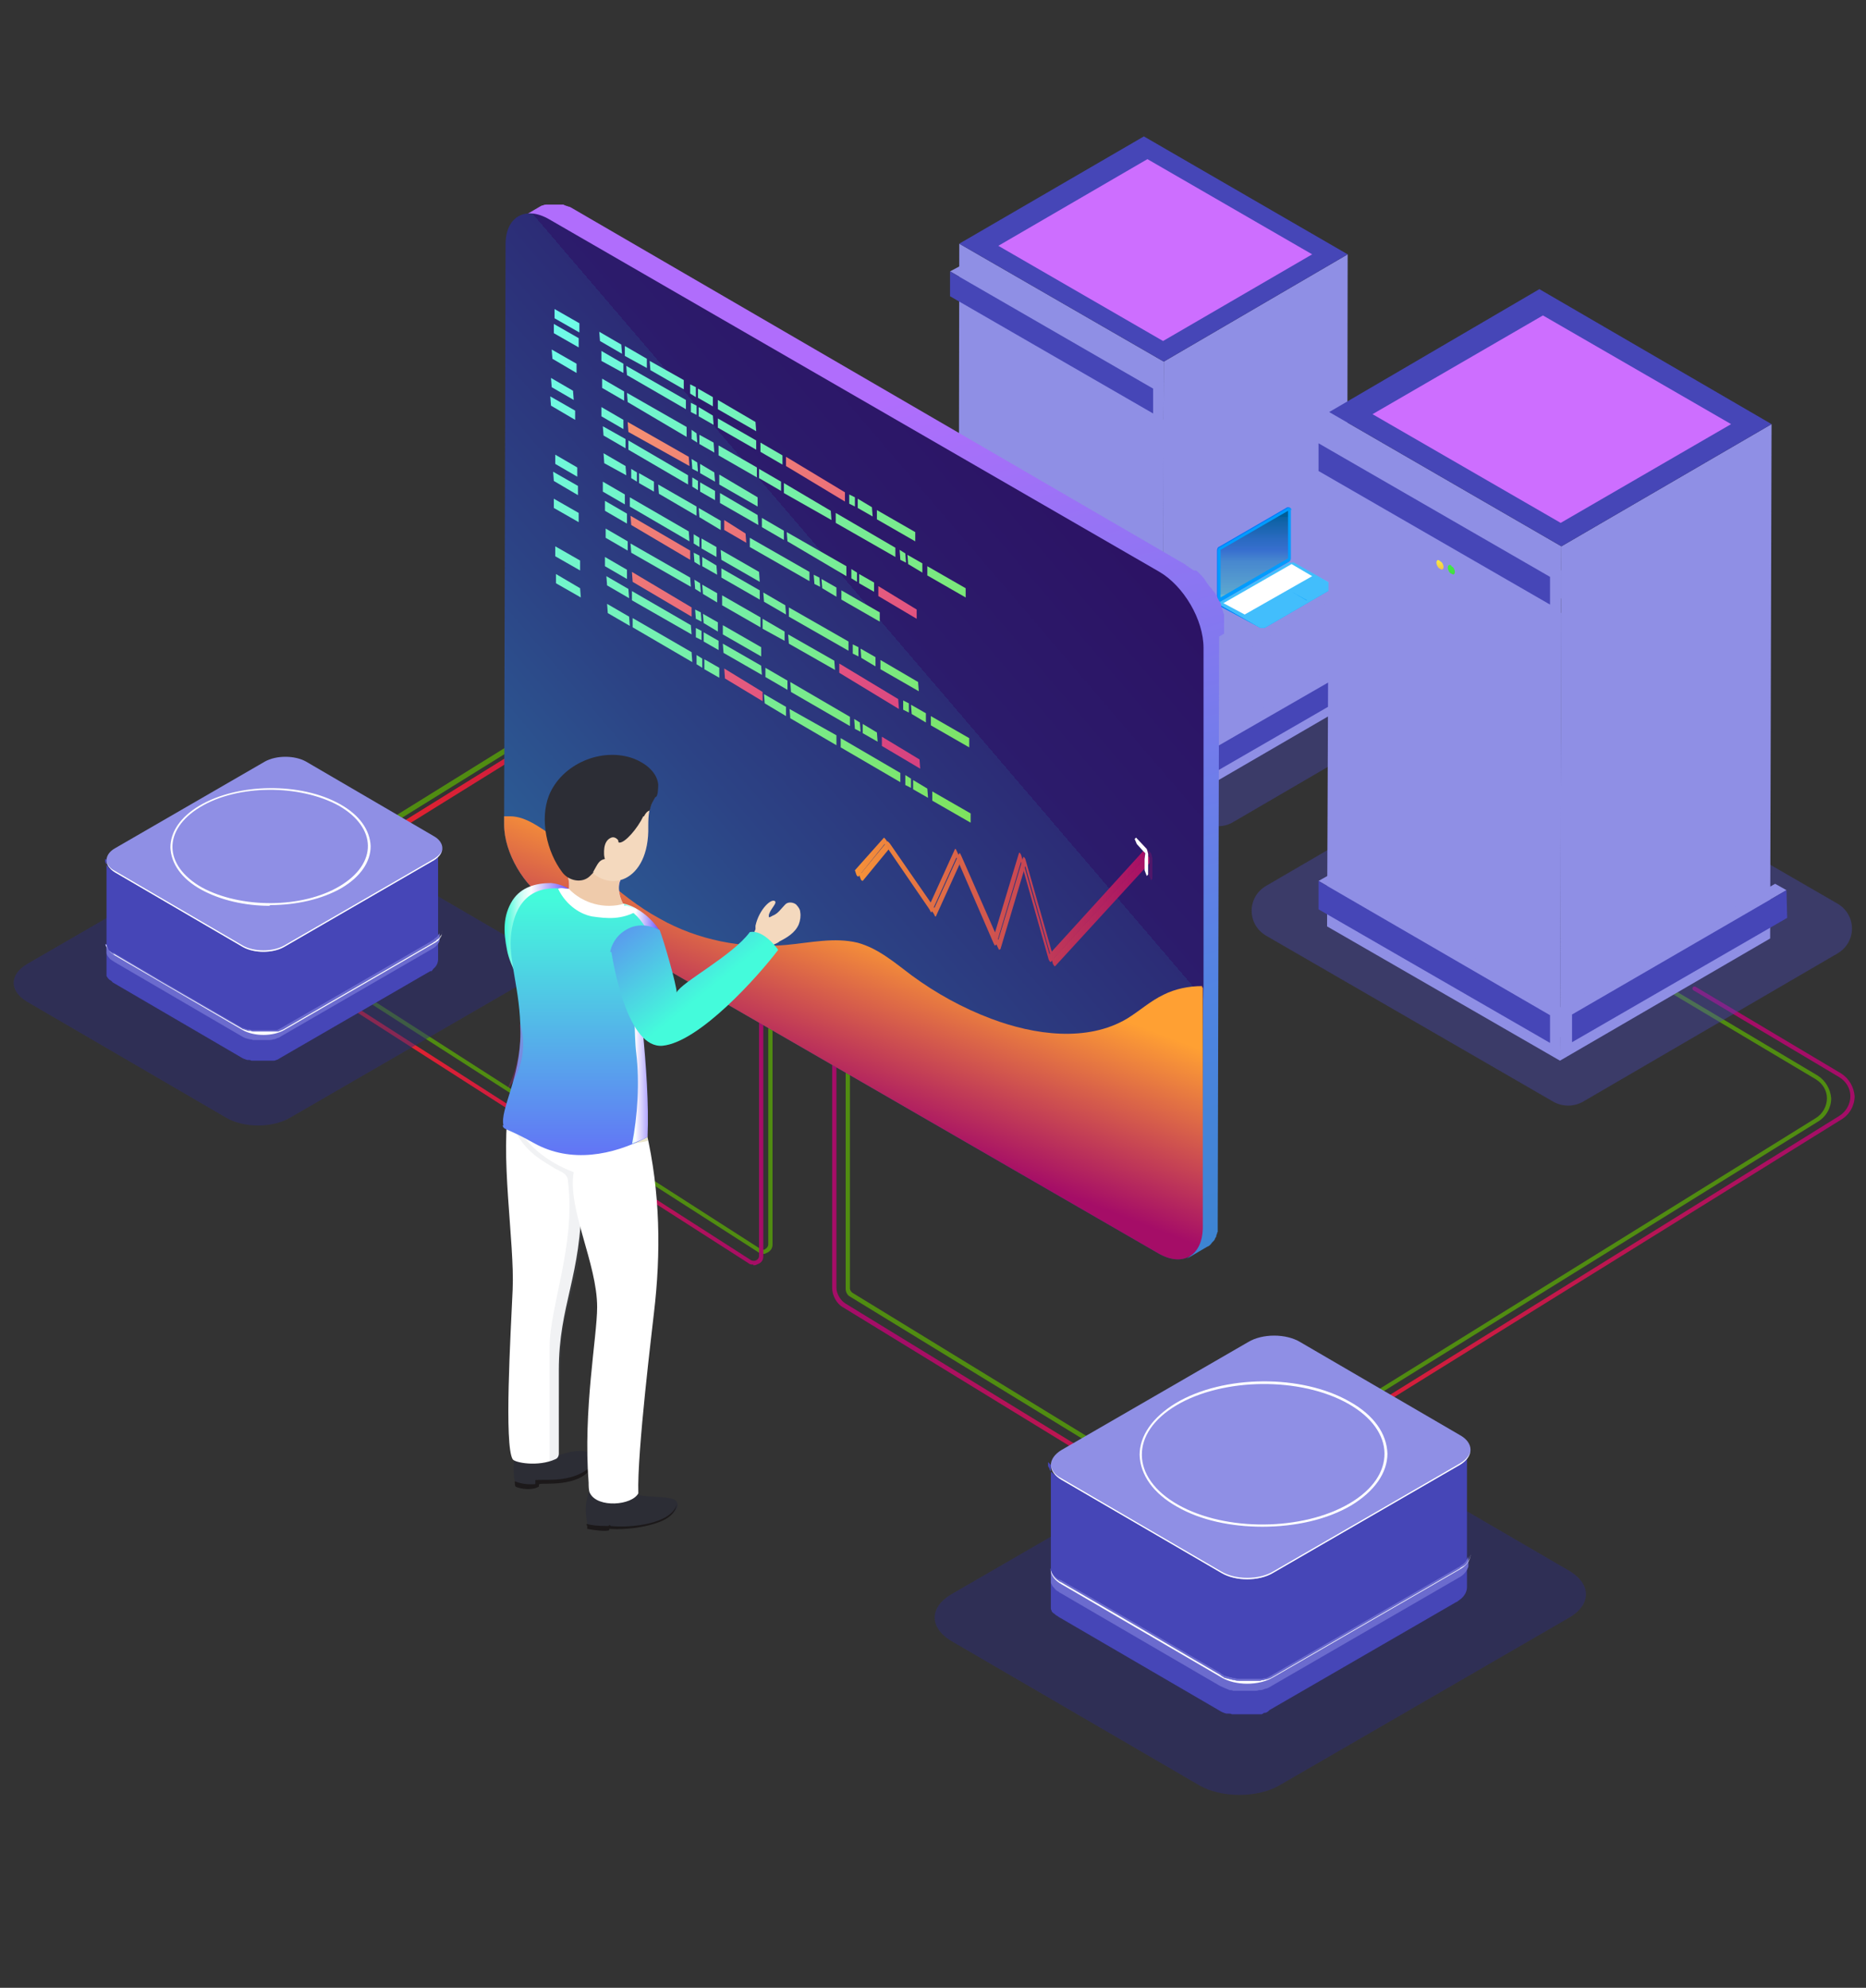 <?xml version="1.0" encoding="UTF-8"?>
<svg id="Layer_1" xmlns="http://www.w3.org/2000/svg" xmlns:xlink="http://www.w3.org/1999/xlink" version="1.1" viewBox="0 0 262.8 279.8">
  <rect x="0" y="0" width="262.8" height="279.8" fill="#333333" stroke="none"/>
  <!-- Generator: Adobe Illustrator 29.1.0, SVG Export Plug-In . SVG Version: 2.1.0 Build 142)  -->
  <defs>
    <style>
      .st0 {
        fill: none;
      }

      .st1 {
        fill: url(#linear-gradient129);
        opacity: .3;
      }

      .st1, .st2, .st3, .st4, .st5, .st6, .st7, .st8, .st9, .st10, .st11 {
        mix-blend-mode: multiply;
      }

      .st1, .st2, .st12, .st13, .st5, .st6, .st14, .st7, .st8, .st9, .st15, .st16, .st17, .st11 {
        isolation: isolate;
      }

      .st18 {
        fill: #2c2d35;
      }

      .st2 {
        fill: url(#linear-gradient126);
      }

      .st19 {
        fill: #1c191a;
      }

      .st20 {
        fill: #0079fc;
      }

      .st21 {
        fill: url(#linear-gradient1);
      }

      .st22 {
        fill: url(#linear-gradient9);
      }

      .st23 {
        fill: url(#linear-gradient3);
      }

      .st24 {
        fill: url(#linear-gradient6);
      }

      .st25 {
        fill: url(#linear-gradient8);
      }

      .st26 {
        fill: url(#linear-gradient7);
      }

      .st27 {
        fill: url(#linear-gradient5);
      }

      .st28 {
        fill: url(#linear-gradient4);
      }

      .st29 {
        fill: #508c11;
      }

      .st30 {
        fill: #2c2c77;
      }

      .st3 {
        opacity: .5;
      }

      .st31 {
        fill: url(#linear-gradient31);
      }

      .st32 {
        fill: url(#linear-gradient30);
      }

      .st33 {
        fill: url(#linear-gradient38);
      }

      .st34 {
        fill: url(#linear-gradient32);
      }

      .st35 {
        fill: url(#linear-gradient90);
      }

      .st36 {
        fill: url(#linear-gradient91);
      }

      .st37 {
        fill: url(#linear-gradient61);
      }

      .st38 {
        fill: url(#linear-gradient60);
      }

      .st39 {
        fill: url(#linear-gradient62);
      }

      .st40 {
        fill: url(#linear-gradient69);
      }

      .st41 {
        fill: url(#linear-gradient65);
      }

      .st42 {
        fill: url(#linear-gradient68);
      }

      .st43 {
        fill: url(#linear-gradient67);
      }

      .st44 {
        fill: url(#linear-gradient64);
      }

      .st45 {
        fill: url(#linear-gradient63);
      }

      .st46 {
        fill: url(#linear-gradient66);
      }

      .st47 {
        fill: url(#linear-gradient71);
      }

      .st48 {
        fill: url(#linear-gradient70);
      }

      .st49 {
        fill: url(#linear-gradient39);
      }

      .st50 {
        fill: url(#linear-gradient34);
      }

      .st51 {
        fill: url(#linear-gradient37);
      }

      .st52 {
        fill: url(#linear-gradient35);
      }

      .st53 {
        fill: url(#linear-gradient33);
      }

      .st54 {
        fill: url(#linear-gradient36);
      }

      .st55 {
        fill: url(#linear-gradient80);
      }

      .st56 {
        fill: url(#linear-gradient81);
      }

      .st57 {
        fill: url(#linear-gradient40);
      }

      .st58 {
        fill: url(#linear-gradient41);
      }

      .st59 {
        fill: url(#linear-gradient42);
      }

      .st60 {
        fill: url(#linear-gradient46);
      }

      .st61 {
        fill: url(#linear-gradient48);
      }

      .st62 {
        fill: url(#linear-gradient43);
      }

      .st63 {
        fill: url(#linear-gradient44);
      }

      .st64 {
        fill: url(#linear-gradient47);
      }

      .st65 {
        fill: url(#linear-gradient45);
      }

      .st66 {
        fill: url(#linear-gradient49);
      }

      .st67 {
        fill: url(#linear-gradient97);
      }

      .st68 {
        fill: url(#linear-gradient98);
      }

      .st69 {
        fill: url(#linear-gradient95);
      }

      .st70 {
        fill: url(#linear-gradient99);
      }

      .st71 {
        fill: url(#linear-gradient93);
      }

      .st72 {
        fill: url(#linear-gradient96);
      }

      .st73 {
        fill: url(#linear-gradient94);
      }

      .st74 {
        fill: url(#linear-gradient92);
      }

      .st75 {
        fill: url(#linear-gradient89);
      }

      .st76 {
        fill: url(#linear-gradient88);
      }

      .st77 {
        fill: url(#linear-gradient83);
      }

      .st78 {
        fill: url(#linear-gradient85);
      }

      .st79 {
        fill: url(#linear-gradient79);
      }

      .st80 {
        fill: url(#linear-gradient87);
      }

      .st81 {
        fill: url(#linear-gradient78);
      }

      .st82 {
        fill: url(#linear-gradient77);
      }

      .st83 {
        fill: url(#linear-gradient76);
      }

      .st84 {
        fill: url(#linear-gradient84);
      }

      .st85 {
        fill: url(#linear-gradient82);
      }

      .st86 {
        fill: url(#linear-gradient86);
      }

      .st87 {
        fill: url(#linear-gradient75);
      }

      .st88 {
        fill: url(#linear-gradient73);
      }

      .st89 {
        fill: url(#linear-gradient74);
      }

      .st90 {
        fill: url(#linear-gradient72);
      }

      .st91 {
        fill: url(#linear-gradient50);
      }

      .st92 {
        fill: url(#linear-gradient51);
      }

      .st93 {
        fill: url(#linear-gradient52);
      }

      .st94 {
        fill: url(#linear-gradient59);
      }

      .st95 {
        fill: url(#linear-gradient53);
      }

      .st96 {
        fill: url(#linear-gradient56);
      }

      .st97 {
        fill: url(#linear-gradient54);
      }

      .st98 {
        fill: url(#linear-gradient57);
      }

      .st99 {
        fill: url(#linear-gradient55);
      }

      .st100 {
        fill: url(#linear-gradient58);
      }

      .st101 {
        fill: url(#linear-gradient28);
      }

      .st102 {
        fill: url(#linear-gradient29);
      }

      .st103 {
        fill: url(#linear-gradient18);
      }

      .st104 {
        fill: url(#linear-gradient13);
      }

      .st105 {
        fill: url(#linear-gradient12);
      }

      .st106 {
        fill: url(#linear-gradient15);
      }

      .st107 {
        fill: url(#linear-gradient16);
      }

      .st108 {
        fill: url(#linear-gradient11);
      }

      .st109 {
        fill: url(#linear-gradient10);
      }

      .st110 {
        fill: url(#linear-gradient17);
      }

      .st111 {
        fill: url(#linear-gradient14);
      }

      .st112 {
        fill: url(#linear-gradient19);
      }

      .st113 {
        fill: url(#linear-gradient23);
      }

      .st114 {
        fill: url(#linear-gradient22);
      }

      .st115 {
        fill: url(#linear-gradient24);
      }

      .st116 {
        fill: url(#linear-gradient25);
      }

      .st117 {
        fill: url(#linear-gradient21);
      }

      .st118 {
        fill: url(#linear-gradient20);
      }

      .st119 {
        fill: url(#linear-gradient27);
      }

      .st120 {
        fill: url(#linear-gradient26);
      }

      .st4, .st7 {
        opacity: .4;
      }

      .st12 {
        fill: #75788e;
        opacity: .1;
      }

      .st121 {
        fill: #f4d9be;
      }

      .st122 {
        fill: #cd6eff;
      }

      .st123 {
        fill: #efcbab;
      }

      .st124 {
        fill: url(#linear-gradient);
      }

      .st13 {
        fill: #6b6bce;
      }

      .st13, .st125, .st15, .st16, .st17 {
        mix-blend-mode: screen;
      }

      .st5 {
        fill: #f91cb6;
      }

      .st5, .st6 {
        opacity: .2;
      }

      .st6 {
        fill: #9e8600;
      }

      .st7 {
        fill: url(#linear-gradient2);
      }

      .st8, .st126 {
        fill: #42befc;
      }

      .st9, .st127 {
        fill: #009cfe;
      }

      .st128 {
        clip-path: url(#clippath-3);
      }

      .st129 {
        clip-path: url(#clippath-2);
      }

      .st130, .st11 {
        fill: #8f8fe5;
      }

      .st131 {
        fill: #fff;
      }

      .st132 {
        fill: #4646b7;
      }

      .st133 {
        fill: #d7a0f6;
      }

      .st134 {
        fill: url(#linear-gradient105);
      }

      .st135 {
        fill: url(#linear-gradient109);
      }

      .st136 {
        fill: url(#linear-gradient106);
      }

      .st137 {
        fill: url(#linear-gradient107);
      }

      .st138 {
        fill: url(#linear-gradient100);
      }

      .st139 {
        fill: url(#linear-gradient104);
      }

      .st140 {
        fill: url(#linear-gradient108);
      }

      .st141 {
        fill: url(#linear-gradient103);
      }

      .st142 {
        fill: url(#linear-gradient102);
      }

      .st143 {
        fill: url(#linear-gradient101);
      }

      .st144 {
        fill: url(#linear-gradient116);
      }

      .st145 {
        fill: url(#linear-gradient115);
      }

      .st146 {
        fill: url(#linear-gradient118);
      }

      .st147 {
        fill: url(#linear-gradient117);
      }

      .st148 {
        fill: url(#linear-gradient119);
      }

      .st149 {
        fill: url(#linear-gradient113);
      }

      .st150 {
        fill: url(#linear-gradient112);
      }

      .st151 {
        fill: url(#linear-gradient111);
      }

      .st152 {
        fill: url(#linear-gradient114);
      }

      .st153 {
        fill: url(#linear-gradient110);
      }

      .st154 {
        fill: url(#linear-gradient127);
      }

      .st155 {
        fill: url(#linear-gradient125);
      }

      .st156 {
        fill: url(#linear-gradient122);
      }

      .st157 {
        fill: url(#linear-gradient121);
      }

      .st158 {
        fill: url(#linear-gradient124);
      }

      .st159 {
        fill: url(#linear-gradient120);
      }

      .st160 {
        fill: #ccd2e2;
      }

      .st15 {
        fill: url(#linear-gradient130);
      }

      .st16 {
        fill: url(#linear-gradient128);
      }

      .st17 {
        fill: url(#linear-gradient123);
      }
    </style>
    <linearGradient id="linear-gradient" x1="-184" y1="626.7" x2="-95.4" y2="626.7" gradientTransform="translate(-147 -132.4) rotate(-12.6) scale(1.6 .6) skewX(26)" gradientUnits="userSpaceOnUse">
      <stop offset="0" stop-color="#ea2626"/>
      <stop offset="1" stop-color="#a50d67"/>
    </linearGradient>
    <linearGradient id="linear-gradient1" x1="-153.3" y1="441.6" x2="-79.2" y2="441.6" gradientTransform="translate(-147 -132.4) rotate(-12.6) scale(1.6 .6) skewX(26)" gradientUnits="userSpaceOnUse">
      <stop offset="0" stop-color="#ea2626"/>
      <stop offset="1" stop-color="#a50d67"/>
    </linearGradient>
    <linearGradient id="linear-gradient2" x1="97.4" y1="198.3" x2="97.4" y2="213.9" gradientTransform="translate(274 282) rotate(-180)" gradientUnits="userSpaceOnUse">
      <stop offset="0" stop-color="#ffdb89"/>
      <stop offset="0" stop-color="#e9ba89"/>
      <stop offset=".3" stop-color="#b36889"/>
      <stop offset=".4" stop-color="#8b2a89"/>
      <stop offset=".5" stop-color="#6a2068"/>
      <stop offset=".7" stop-color="#180717"/>
      <stop offset=".7" stop-color="#000"/>
    </linearGradient>
    <clipPath id="clippath-2">
      <polygon class="st0" points="202.3 79.8 202.3 78.7 203.3 79.2 203.3 80.3 202.3 79.8"/>
    </clipPath>
    <linearGradient id="linear-gradient3" x1="202.8" y1="203.4" x2="202.5" y2="192.8" gradientTransform="translate(0 282) scale(1 -1)" gradientUnits="userSpaceOnUse">
      <stop offset="0" stop-color="#fcf33f"/>
      <stop offset=".6" stop-color="#d3316c"/>
      <stop offset=".8" stop-color="#cc2771"/>
      <stop offset="1" stop-color="#c61e77"/>
    </linearGradient>
    <clipPath id="clippath-3">
      <polygon class="st0" points="203.9 80.5 203.9 79.3 204.9 79.9 204.9 81 203.9 80.5"/>
    </clipPath>
    <linearGradient id="linear-gradient4" x1="204.4" y1="202.4" x2="204.5" y2="196.5" gradientTransform="translate(0 282) scale(1 -1)" gradientUnits="userSpaceOnUse">
      <stop offset="0" stop-color="#39f33f"/>
      <stop offset="0" stop-color="#3ced40"/>
      <stop offset=".2" stop-color="#47dc44"/>
      <stop offset=".4" stop-color="#59c14b"/>
      <stop offset=".6" stop-color="#729c55"/>
      <stop offset=".7" stop-color="#926c62"/>
      <stop offset=".9" stop-color="#b83171"/>
      <stop offset="1" stop-color="#c61e77"/>
    </linearGradient>
    <linearGradient id="linear-gradient5" x1="48.3" y1="122.6" x2="107.4" y2="122.6" gradientTransform="translate(0 282) scale(1 -1)" gradientUnits="userSpaceOnUse">
      <stop offset="0" stop-color="#ea2626"/>
      <stop offset="1" stop-color="#a50d67"/>
    </linearGradient>
    <linearGradient id="linear-gradient6" x1="-229.6" y1="257.8" x2="-165.4" y2="257.8" gradientTransform="translate(-33.1 221.5) rotate(-128.6) scale(1.6 .6) skewX(26)" gradientUnits="userSpaceOnUse">
      <stop offset="0" stop-color="#ea2626"/>
      <stop offset="1" stop-color="#a50d67"/>
    </linearGradient>
    <linearGradient id="linear-gradient7" x1="122.2" y1="225.5" x2="160.7" y2="74.8" gradientTransform="translate(0 282) scale(1 -1)" gradientUnits="userSpaceOnUse">
      <stop offset="0" stop-color="#b06dfc"/>
      <stop offset=".6" stop-color="#5084e1"/>
      <stop offset=".7" stop-color="#4684d9"/>
      <stop offset="1" stop-color="#2f85c6"/>
    </linearGradient>
    <linearGradient id="linear-gradient8" x1="205.3" y1="251.1" x2="-44.2" y2="37.7" gradientTransform="translate(0 282) scale(1 -1)" gradientUnits="userSpaceOnUse">
      <stop offset="0" stop-color="#2c1064"/>
      <stop offset=".2" stop-color="#2c1365"/>
      <stop offset=".3" stop-color="#2c1c6c"/>
      <stop offset=".3" stop-color="#2c2c76"/>
      <stop offset=".4" stop-color="#2c4385"/>
      <stop offset=".5" stop-color="#2c6198"/>
      <stop offset=".5" stop-color="#2c85b0"/>
      <stop offset=".6" stop-color="#2db0cc"/>
      <stop offset=".6" stop-color="#2de1eb"/>
      <stop offset=".6" stop-color="#2effff"/>
      <stop offset=".7" stop-color="#3be4ff"/>
      <stop offset=".8" stop-color="#5e9fff"/>
      <stop offset="1" stop-color="#8455ff"/>
    </linearGradient>
    <linearGradient id="linear-gradient9" x1="75.4" y1="239.4" x2="220.9" y2="154.1" gradientTransform="translate(-2.1 282.2) rotate(-1.3) scale(1 -1) skewX(1.3)" gradientUnits="userSpaceOnUse">
      <stop offset="0" stop-color="#6dfcf5"/>
      <stop offset=".6" stop-color="#80e150"/>
      <stop offset=".7" stop-color="#7cd74a"/>
      <stop offset=".8" stop-color="#74bd3c"/>
      <stop offset="1" stop-color="#6ca42f"/>
    </linearGradient>
    <linearGradient id="linear-gradient10" x1="75.4" y1="239.4" x2="220.9" y2="154" gradientTransform="translate(-2.1 282.2) rotate(-1.3) scale(1 -1) skewX(1.3)" gradientUnits="userSpaceOnUse">
      <stop offset="0" stop-color="#6dfcf5"/>
      <stop offset=".6" stop-color="#80e150"/>
      <stop offset=".7" stop-color="#7cd74a"/>
      <stop offset=".8" stop-color="#74bd3c"/>
      <stop offset="1" stop-color="#6ca42f"/>
    </linearGradient>
    <linearGradient id="linear-gradient11" x1="75.3" y1="239.3" x2="220.9" y2="154" gradientTransform="translate(-2.1 282.2) rotate(-1.3) scale(1 -1) skewX(1.3)" gradientUnits="userSpaceOnUse">
      <stop offset="0" stop-color="#6dfcf5"/>
      <stop offset=".6" stop-color="#80e150"/>
      <stop offset=".7" stop-color="#7cd74a"/>
      <stop offset=".8" stop-color="#74bd3c"/>
      <stop offset="1" stop-color="#6ca42f"/>
    </linearGradient>
    <linearGradient id="linear-gradient12" x1="75.3" y1="239.2" x2="220.8" y2="153.9" gradientTransform="translate(-2.1 282.2) rotate(-1.3) scale(1 -1) skewX(1.3)" gradientUnits="userSpaceOnUse">
      <stop offset="0" stop-color="#6dfcf5"/>
      <stop offset=".6" stop-color="#80e150"/>
      <stop offset=".7" stop-color="#7cd74a"/>
      <stop offset=".8" stop-color="#74bd3c"/>
      <stop offset="1" stop-color="#6ca42f"/>
    </linearGradient>
    <linearGradient id="linear-gradient13" x1="75.3" y1="239.3" x2="220.9" y2="153.9" gradientTransform="translate(-2.1 282.2) rotate(-1.3) scale(1 -1) skewX(1.3)" gradientUnits="userSpaceOnUse">
      <stop offset="0" stop-color="#6dfcf5"/>
      <stop offset=".6" stop-color="#80e150"/>
      <stop offset=".7" stop-color="#7cd74a"/>
      <stop offset=".8" stop-color="#74bd3c"/>
      <stop offset="1" stop-color="#6ca42f"/>
    </linearGradient>
    <linearGradient id="linear-gradient14" x1="75.3" y1="239.3" x2="220.8" y2="154" gradientTransform="translate(-2.1 282.2) rotate(-1.3) scale(1 -1) skewX(1.3)" gradientUnits="userSpaceOnUse">
      <stop offset="0" stop-color="#6dfcf5"/>
      <stop offset=".6" stop-color="#80e150"/>
      <stop offset=".7" stop-color="#7cd74a"/>
      <stop offset=".8" stop-color="#74bd3c"/>
      <stop offset="1" stop-color="#6ca42f"/>
    </linearGradient>
    <linearGradient id="linear-gradient15" x1="72.5" y1="234.4" x2="218" y2="149.1" gradientTransform="translate(-2.1 282.2) rotate(-1.3) scale(1 -1) skewX(1.3)" gradientUnits="userSpaceOnUse">
      <stop offset="0" stop-color="#6dfcf5"/>
      <stop offset=".6" stop-color="#80e150"/>
      <stop offset=".7" stop-color="#7cd74a"/>
      <stop offset=".8" stop-color="#74bd3c"/>
      <stop offset="1" stop-color="#6ca42f"/>
    </linearGradient>
    <linearGradient id="linear-gradient16" x1="72.4" y1="234.4" x2="218" y2="149" gradientTransform="translate(-2.1 282.2) rotate(-1.3) scale(1 -1) skewX(1.3)" gradientUnits="userSpaceOnUse">
      <stop offset="0" stop-color="#6dfcf5"/>
      <stop offset=".6" stop-color="#80e150"/>
      <stop offset=".7" stop-color="#7cd74a"/>
      <stop offset=".8" stop-color="#74bd3c"/>
      <stop offset="1" stop-color="#6ca42f"/>
    </linearGradient>
    <linearGradient id="linear-gradient17" x1="72.4" y1="234.4" x2="217.9" y2="149" gradientTransform="translate(-2.1 282.2) rotate(-1.3) scale(1 -1) skewX(1.3)" gradientUnits="userSpaceOnUse">
      <stop offset="0" stop-color="#6dfcf5"/>
      <stop offset=".6" stop-color="#80e150"/>
      <stop offset=".7" stop-color="#7cd74a"/>
      <stop offset=".8" stop-color="#74bd3c"/>
      <stop offset="1" stop-color="#6ca42f"/>
    </linearGradient>
    <linearGradient id="linear-gradient18" x1="72.3" y1="234.2" x2="217.9" y2="148.9" gradientTransform="translate(-2.1 282.2) rotate(-1.3) scale(1 -1) skewX(1.3)" gradientUnits="userSpaceOnUse">
      <stop offset="0" stop-color="#6dfcf5"/>
      <stop offset=".6" stop-color="#80e150"/>
      <stop offset=".7" stop-color="#7cd74a"/>
      <stop offset=".8" stop-color="#74bd3c"/>
      <stop offset="1" stop-color="#6ca42f"/>
    </linearGradient>
    <linearGradient id="linear-gradient19" x1="72.3" y1="234.3" x2="217.9" y2="149" gradientTransform="translate(-2.1 282.2) rotate(-1.3) scale(1 -1) skewX(1.3)" gradientUnits="userSpaceOnUse">
      <stop offset="0" stop-color="#6dfcf5"/>
      <stop offset=".6" stop-color="#80e150"/>
      <stop offset=".7" stop-color="#7cd74a"/>
      <stop offset=".8" stop-color="#74bd3c"/>
      <stop offset="1" stop-color="#6ca42f"/>
    </linearGradient>
    <linearGradient id="linear-gradient20" x1="72.3" y1="234.2" x2="217.9" y2="148.9" gradientTransform="translate(-2.1 282.2) rotate(-1.3) scale(1 -1) skewX(1.3)" gradientUnits="userSpaceOnUse">
      <stop offset="0" stop-color="#6dfcf5"/>
      <stop offset=".6" stop-color="#80e150"/>
      <stop offset=".7" stop-color="#7cd74a"/>
      <stop offset=".8" stop-color="#74bd3c"/>
      <stop offset="1" stop-color="#6ca42f"/>
    </linearGradient>
    <linearGradient id="linear-gradient21" x1="74.3" y1="237.5" x2="219.8" y2="152.1" gradientTransform="translate(-2.1 282.2) rotate(-1.3) scale(1 -1) skewX(1.3)" gradientUnits="userSpaceOnUse">
      <stop offset="0" stop-color="#6dfcf5"/>
      <stop offset=".6" stop-color="#80e150"/>
      <stop offset=".7" stop-color="#7cd74a"/>
      <stop offset=".8" stop-color="#74bd3c"/>
      <stop offset="1" stop-color="#6ca42f"/>
    </linearGradient>
    <linearGradient id="linear-gradient22" x1="74.3" y1="237.5" x2="219.8" y2="152.2" gradientTransform="translate(-2.1 282.2) rotate(-1.3) scale(1 -1) skewX(1.3)" gradientUnits="userSpaceOnUse">
      <stop offset="0" stop-color="#6dfcf5"/>
      <stop offset=".6" stop-color="#80e150"/>
      <stop offset=".7" stop-color="#7cd74a"/>
      <stop offset=".8" stop-color="#74bd3c"/>
      <stop offset="1" stop-color="#6ca42f"/>
    </linearGradient>
    <linearGradient id="linear-gradient23" x1="75.2" y1="239.1" x2="220.8" y2="153.8" gradientTransform="translate(-2.1 282.2) rotate(-1.3) scale(1 -1) skewX(1.3)" gradientUnits="userSpaceOnUse">
      <stop offset="0" stop-color="#6dfcf5"/>
      <stop offset=".6" stop-color="#80e150"/>
      <stop offset=".7" stop-color="#7cd74a"/>
      <stop offset=".8" stop-color="#74bd3c"/>
      <stop offset="1" stop-color="#6ca42f"/>
    </linearGradient>
    <linearGradient id="linear-gradient24" x1="74.2" y1="237.4" x2="219.8" y2="152.1" gradientTransform="translate(-2.1 282.2) rotate(-1.3) scale(1 -1) skewX(1.3)" gradientUnits="userSpaceOnUse">
      <stop offset="0" stop-color="#6dfcf5"/>
      <stop offset=".6" stop-color="#80e150"/>
      <stop offset=".7" stop-color="#7cd74a"/>
      <stop offset=".8" stop-color="#74bd3c"/>
      <stop offset="1" stop-color="#6ca42f"/>
    </linearGradient>
    <linearGradient id="linear-gradient25" x1="74.1" y1="237.3" x2="219.7" y2="152" gradientTransform="translate(-2.1 282.2) rotate(-1.3) scale(1 -1) skewX(1.3)" gradientUnits="userSpaceOnUse">
      <stop offset="0" stop-color="#6dfcf5"/>
      <stop offset=".6" stop-color="#80e150"/>
      <stop offset=".7" stop-color="#7cd74a"/>
      <stop offset=".8" stop-color="#74bd3c"/>
      <stop offset="1" stop-color="#6ca42f"/>
    </linearGradient>
    <linearGradient id="linear-gradient26" x1="74.2" y1="237.4" x2="219.7" y2="152" gradientTransform="translate(-2.1 282.2) rotate(-1.3) scale(1 -1) skewX(1.3)" gradientUnits="userSpaceOnUse">
      <stop offset="0" stop-color="#6dfcf5"/>
      <stop offset=".6" stop-color="#80e150"/>
      <stop offset=".7" stop-color="#7cd74a"/>
      <stop offset=".8" stop-color="#74bd3c"/>
      <stop offset="1" stop-color="#6ca42f"/>
    </linearGradient>
    <linearGradient id="linear-gradient27" x1="74.2" y1="237.4" x2="219.7" y2="152.1" gradientTransform="translate(-2.1 282.2) rotate(-1.3) scale(1 -1) skewX(1.3)" gradientUnits="userSpaceOnUse">
      <stop offset="0" stop-color="#6dfcf5"/>
      <stop offset=".6" stop-color="#80e150"/>
      <stop offset=".7" stop-color="#7cd74a"/>
      <stop offset=".8" stop-color="#74bd3c"/>
      <stop offset="1" stop-color="#6ca42f"/>
    </linearGradient>
    <linearGradient id="linear-gradient28" x1="72.6" y1="234.7" x2="218.2" y2="149.3" gradientTransform="translate(-2.1 282.2) rotate(-1.3) scale(1 -1) skewX(1.3)" gradientUnits="userSpaceOnUse">
      <stop offset="0" stop-color="#6dfcf5"/>
      <stop offset=".6" stop-color="#80e150"/>
      <stop offset=".7" stop-color="#7cd74a"/>
      <stop offset=".8" stop-color="#74bd3c"/>
      <stop offset="1" stop-color="#6ca42f"/>
    </linearGradient>
    <linearGradient id="linear-gradient29" x1="72.7" y1="234.7" x2="218.2" y2="149.4" gradientTransform="translate(-2.1 282.2) rotate(-1.3) scale(1 -1) skewX(1.3)" gradientUnits="userSpaceOnUse">
      <stop offset="0" stop-color="#6dfcf5"/>
      <stop offset=".6" stop-color="#80e150"/>
      <stop offset=".7" stop-color="#7cd74a"/>
      <stop offset=".8" stop-color="#74bd3c"/>
      <stop offset="1" stop-color="#6ca42f"/>
    </linearGradient>
    <linearGradient id="linear-gradient30" x1="72.6" y1="234.6" x2="218.1" y2="149.3" gradientTransform="translate(-2.1 282.2) rotate(-1.3) scale(1 -1) skewX(1.3)" gradientUnits="userSpaceOnUse">
      <stop offset="0" stop-color="#6dfcf5"/>
      <stop offset=".6" stop-color="#80e150"/>
      <stop offset=".7" stop-color="#7cd74a"/>
      <stop offset=".8" stop-color="#74bd3c"/>
      <stop offset="1" stop-color="#6ca42f"/>
    </linearGradient>
    <linearGradient id="linear-gradient31" x1="72.5" y1="234.5" x2="218.1" y2="149.1" gradientTransform="translate(-2.1 282.2) rotate(-1.3) scale(1 -1) skewX(1.3)" gradientUnits="userSpaceOnUse">
      <stop offset="0" stop-color="#6dfcf5"/>
      <stop offset=".6" stop-color="#80e150"/>
      <stop offset=".7" stop-color="#7cd74a"/>
      <stop offset=".8" stop-color="#74bd3c"/>
      <stop offset="1" stop-color="#6ca42f"/>
    </linearGradient>
    <linearGradient id="linear-gradient32" x1="72.5" y1="234.6" x2="218.1" y2="149.3" gradientTransform="translate(-2.1 282.2) rotate(-1.3) scale(1 -1) skewX(1.3)" gradientUnits="userSpaceOnUse">
      <stop offset="0" stop-color="#6dfcf5"/>
      <stop offset=".6" stop-color="#80e150"/>
      <stop offset=".7" stop-color="#7cd74a"/>
      <stop offset=".8" stop-color="#74bd3c"/>
      <stop offset="1" stop-color="#6ca42f"/>
    </linearGradient>
    <linearGradient id="linear-gradient33" x1="72.5" y1="234.5" x2="218.1" y2="149.2" gradientTransform="translate(-2.1 282.2) rotate(-1.3) scale(1 -1) skewX(1.3)" gradientUnits="userSpaceOnUse">
      <stop offset="0" stop-color="#6dfcf5"/>
      <stop offset=".6" stop-color="#80e150"/>
      <stop offset=".7" stop-color="#7cd74a"/>
      <stop offset=".8" stop-color="#74bd3c"/>
      <stop offset="1" stop-color="#6ca42f"/>
    </linearGradient>
    <linearGradient id="linear-gradient34" x1="74.1" y1="237.3" x2="219.7" y2="152" gradientTransform="translate(-2.1 282.2) rotate(-1.3) scale(1 -1) skewX(1.3)" gradientUnits="userSpaceOnUse">
      <stop offset="0" stop-color="#6dfcf5"/>
      <stop offset=".6" stop-color="#80e150"/>
      <stop offset=".7" stop-color="#7cd74a"/>
      <stop offset=".8" stop-color="#74bd3c"/>
      <stop offset="1" stop-color="#6ca42f"/>
    </linearGradient>
    <linearGradient id="linear-gradient35" x1="74" y1="237.1" x2="219.6" y2="151.8" gradientTransform="translate(-2.1 282.2) rotate(-1.3) scale(1 -1) skewX(1.3)" gradientUnits="userSpaceOnUse">
      <stop offset="0" stop-color="#6dfcf5"/>
      <stop offset=".6" stop-color="#80e150"/>
      <stop offset=".7" stop-color="#7cd74a"/>
      <stop offset=".8" stop-color="#74bd3c"/>
      <stop offset="1" stop-color="#6ca42f"/>
    </linearGradient>
    <linearGradient id="linear-gradient36" x1="74" y1="237.1" x2="219.6" y2="151.8" gradientTransform="translate(-2.1 282.2) rotate(-1.3) scale(1 -1) skewX(1.3)" gradientUnits="userSpaceOnUse">
      <stop offset="0" stop-color="#6dfcf5"/>
      <stop offset=".6" stop-color="#80e150"/>
      <stop offset=".7" stop-color="#7cd74a"/>
      <stop offset=".8" stop-color="#74bd3c"/>
      <stop offset="1" stop-color="#6ca42f"/>
    </linearGradient>
    <linearGradient id="linear-gradient37" x1="74" y1="237.2" x2="219.6" y2="151.9" gradientTransform="translate(-2.1 282.2) rotate(-1.3) scale(1 -1) skewX(1.3)" gradientUnits="userSpaceOnUse">
      <stop offset="0" stop-color="#6dfcf5"/>
      <stop offset=".6" stop-color="#80e150"/>
      <stop offset=".7" stop-color="#7cd74a"/>
      <stop offset=".8" stop-color="#74bd3c"/>
      <stop offset="1" stop-color="#6ca42f"/>
    </linearGradient>
    <linearGradient id="linear-gradient38" x1="70.9" y1="231.7" x2="216.4" y2="146.4" gradientTransform="translate(-2.1 282.2) rotate(-1.3) scale(1 -1) skewX(1.3)" gradientUnits="userSpaceOnUse">
      <stop offset="0" stop-color="#6dfcf5"/>
      <stop offset=".6" stop-color="#80e150"/>
      <stop offset=".7" stop-color="#7cd74a"/>
      <stop offset=".8" stop-color="#74bd3c"/>
      <stop offset="1" stop-color="#6ca42f"/>
    </linearGradient>
    <linearGradient id="linear-gradient39" x1="70.8" y1="231.6" x2="216.4" y2="146.3" gradientTransform="translate(-2.1 282.2) rotate(-1.3) scale(1 -1) skewX(1.3)" gradientUnits="userSpaceOnUse">
      <stop offset="0" stop-color="#6dfcf5"/>
      <stop offset=".6" stop-color="#80e150"/>
      <stop offset=".7" stop-color="#7cd74a"/>
      <stop offset=".8" stop-color="#74bd3c"/>
      <stop offset="1" stop-color="#6ca42f"/>
    </linearGradient>
    <linearGradient id="linear-gradient40" x1="70.7" y1="231.5" x2="216.3" y2="146.2" gradientTransform="translate(-2.1 282.2) rotate(-1.3) scale(1 -1) skewX(1.3)" gradientUnits="userSpaceOnUse">
      <stop offset="0" stop-color="#6dfcf5"/>
      <stop offset=".6" stop-color="#80e150"/>
      <stop offset=".7" stop-color="#7cd74a"/>
      <stop offset=".8" stop-color="#74bd3c"/>
      <stop offset="1" stop-color="#6ca42f"/>
    </linearGradient>
    <linearGradient id="linear-gradient41" x1="70.8" y1="231.5" x2="216.3" y2="146.2" gradientTransform="translate(-2.1 282.2) rotate(-1.3) scale(1 -1) skewX(1.3)" gradientUnits="userSpaceOnUse">
      <stop offset="0" stop-color="#6dfcf5"/>
      <stop offset=".6" stop-color="#80e150"/>
      <stop offset=".7" stop-color="#7cd74a"/>
      <stop offset=".8" stop-color="#74bd3c"/>
      <stop offset="1" stop-color="#6ca42f"/>
    </linearGradient>
    <linearGradient id="linear-gradient42" x1="70.8" y1="231.5" x2="216.3" y2="146.2" gradientTransform="translate(-2.1 282.2) rotate(-1.3) scale(1 -1) skewX(1.3)" gradientUnits="userSpaceOnUse">
      <stop offset="0" stop-color="#6dfcf5"/>
      <stop offset=".6" stop-color="#80e150"/>
      <stop offset=".7" stop-color="#7cd74a"/>
      <stop offset=".8" stop-color="#74bd3c"/>
      <stop offset="1" stop-color="#6ca42f"/>
    </linearGradient>
    <linearGradient id="linear-gradient43" x1="68" y1="226.8" x2="213.6" y2="141.5" gradientTransform="translate(-2.1 282.2) rotate(-1.3) scale(1 -1) skewX(1.3)" gradientUnits="userSpaceOnUse">
      <stop offset="0" stop-color="#6dfcf5"/>
      <stop offset=".6" stop-color="#80e150"/>
      <stop offset=".7" stop-color="#7cd74a"/>
      <stop offset=".8" stop-color="#74bd3c"/>
      <stop offset="1" stop-color="#6ca42f"/>
    </linearGradient>
    <linearGradient id="linear-gradient44" x1="67.9" y1="226.7" x2="213.5" y2="141.3" gradientTransform="translate(-2.1 282.2) rotate(-1.3) scale(1 -1) skewX(1.3)" gradientUnits="userSpaceOnUse">
      <stop offset="0" stop-color="#6dfcf5"/>
      <stop offset=".6" stop-color="#80e150"/>
      <stop offset=".7" stop-color="#7cd74a"/>
      <stop offset=".8" stop-color="#74bd3c"/>
      <stop offset="1" stop-color="#6ca42f"/>
    </linearGradient>
    <linearGradient id="linear-gradient45" x1="67.9" y1="226.6" x2="213.4" y2="141.2" gradientTransform="translate(-2.1 282.2) rotate(-1.3) scale(1 -1) skewX(1.3)" gradientUnits="userSpaceOnUse">
      <stop offset="0" stop-color="#6dfcf5"/>
      <stop offset=".6" stop-color="#80e150"/>
      <stop offset=".7" stop-color="#7cd74a"/>
      <stop offset=".8" stop-color="#74bd3c"/>
      <stop offset="1" stop-color="#6ca42f"/>
    </linearGradient>
    <linearGradient id="linear-gradient46" x1="67.9" y1="226.7" x2="213.4" y2="141.4" gradientTransform="translate(-2.1 282.2) rotate(-1.3) scale(1 -1) skewX(1.3)" gradientUnits="userSpaceOnUse">
      <stop offset="0" stop-color="#6dfcf5"/>
      <stop offset=".6" stop-color="#80e150"/>
      <stop offset=".7" stop-color="#7cd74a"/>
      <stop offset=".8" stop-color="#74bd3c"/>
      <stop offset="1" stop-color="#6ca42f"/>
    </linearGradient>
    <linearGradient id="linear-gradient47" x1="67.9" y1="226.6" x2="213.4" y2="141.3" gradientTransform="translate(-2.1 282.2) rotate(-1.3) scale(1 -1) skewX(1.3)" gradientUnits="userSpaceOnUse">
      <stop offset="0" stop-color="#6dfcf5"/>
      <stop offset=".6" stop-color="#80e150"/>
      <stop offset=".7" stop-color="#7cd74a"/>
      <stop offset=".8" stop-color="#74bd3c"/>
      <stop offset="1" stop-color="#6ca42f"/>
    </linearGradient>
    <linearGradient id="linear-gradient48" x1="69.7" y1="229.7" x2="215.3" y2="144.4" gradientTransform="translate(-2.1 282.2) rotate(-1.3) scale(1 -1) skewX(1.3)" gradientUnits="userSpaceOnUse">
      <stop offset="0" stop-color="#6dfcf5"/>
      <stop offset=".6" stop-color="#80e150"/>
      <stop offset=".7" stop-color="#7cd74a"/>
      <stop offset=".8" stop-color="#74bd3c"/>
      <stop offset="1" stop-color="#6ca42f"/>
    </linearGradient>
    <linearGradient id="linear-gradient49" x1="69.7" y1="229.8" x2="215.3" y2="144.4" gradientTransform="translate(-2.1 282.2) rotate(-1.3) scale(1 -1) skewX(1.3)" gradientUnits="userSpaceOnUse">
      <stop offset="0" stop-color="#6dfcf5"/>
      <stop offset=".6" stop-color="#80e150"/>
      <stop offset=".7" stop-color="#7cd74a"/>
      <stop offset=".8" stop-color="#74bd3c"/>
      <stop offset="1" stop-color="#6ca42f"/>
    </linearGradient>
    <linearGradient id="linear-gradient50" x1="69.7" y1="229.7" x2="215.2" y2="144.3" gradientTransform="translate(-2.1 282.2) rotate(-1.3) scale(1 -1) skewX(1.3)" gradientUnits="userSpaceOnUse">
      <stop offset="0" stop-color="#6dfcf5"/>
      <stop offset=".6" stop-color="#80e150"/>
      <stop offset=".7" stop-color="#7cd74a"/>
      <stop offset=".8" stop-color="#74bd3c"/>
      <stop offset="1" stop-color="#6ca42f"/>
    </linearGradient>
    <linearGradient id="linear-gradient51" x1="69.6" y1="229.6" x2="215.2" y2="144.3" gradientTransform="translate(-2.1 282.2) rotate(-1.3) scale(1 -1) skewX(1.3)" gradientUnits="userSpaceOnUse">
      <stop offset="0" stop-color="#6dfcf5"/>
      <stop offset=".6" stop-color="#80e150"/>
      <stop offset=".7" stop-color="#7cd74a"/>
      <stop offset=".8" stop-color="#74bd3c"/>
      <stop offset="1" stop-color="#6ca42f"/>
    </linearGradient>
    <linearGradient id="linear-gradient52" x1="69.6" y1="229.6" x2="215.2" y2="144.3" gradientTransform="translate(-2.1 282.2) rotate(-1.3) scale(1 -1) skewX(1.3)" gradientUnits="userSpaceOnUse">
      <stop offset="0" stop-color="#6dfcf5"/>
      <stop offset=".6" stop-color="#80e150"/>
      <stop offset=".7" stop-color="#7cd74a"/>
      <stop offset=".8" stop-color="#74bd3c"/>
      <stop offset="1" stop-color="#6ca42f"/>
    </linearGradient>
    <linearGradient id="linear-gradient53" x1="69.6" y1="229.6" x2="215.2" y2="144.3" gradientTransform="translate(-2.1 282.2) rotate(-1.3) scale(1 -1) skewX(1.3)" gradientUnits="userSpaceOnUse">
      <stop offset="0" stop-color="#6dfcf5"/>
      <stop offset=".6" stop-color="#80e150"/>
      <stop offset=".7" stop-color="#7cd74a"/>
      <stop offset=".8" stop-color="#74bd3c"/>
      <stop offset="1" stop-color="#6ca42f"/>
    </linearGradient>
    <linearGradient id="linear-gradient54" x1="68.1" y1="226.9" x2="213.6" y2="141.6" gradientTransform="translate(-2.1 282.2) rotate(-1.3) scale(1 -1) skewX(1.3)" gradientUnits="userSpaceOnUse">
      <stop offset="0" stop-color="#6dfcf5"/>
      <stop offset=".6" stop-color="#80e150"/>
      <stop offset=".7" stop-color="#7cd74a"/>
      <stop offset=".8" stop-color="#74bd3c"/>
      <stop offset="1" stop-color="#6ca42f"/>
    </linearGradient>
    <linearGradient id="linear-gradient55" x1="68" y1="226.9" x2="213.6" y2="141.5" gradientTransform="translate(-2.1 282.2) rotate(-1.3) scale(1 -1) skewX(1.3)" gradientUnits="userSpaceOnUse">
      <stop offset="0" stop-color="#6dfcf5"/>
      <stop offset=".6" stop-color="#80e150"/>
      <stop offset=".7" stop-color="#7cd74a"/>
      <stop offset=".8" stop-color="#74bd3c"/>
      <stop offset="1" stop-color="#6ca42f"/>
    </linearGradient>
    <linearGradient id="linear-gradient56" x1="68.1" y1="226.9" x2="213.6" y2="141.6" gradientTransform="translate(-2.1 282.2) rotate(-1.3) scale(1 -1) skewX(1.3)" gradientUnits="userSpaceOnUse">
      <stop offset="0" stop-color="#6dfcf5"/>
      <stop offset=".6" stop-color="#80e150"/>
      <stop offset=".7" stop-color="#7cd74a"/>
      <stop offset=".8" stop-color="#74bd3c"/>
      <stop offset="1" stop-color="#6ca42f"/>
    </linearGradient>
    <linearGradient id="linear-gradient57" x1="68.1" y1="226.9" x2="213.6" y2="141.6" gradientTransform="translate(-2.1 282.2) rotate(-1.3) scale(1 -1) skewX(1.3)" gradientUnits="userSpaceOnUse">
      <stop offset="0" stop-color="#6dfcf5"/>
      <stop offset=".6" stop-color="#80e150"/>
      <stop offset=".7" stop-color="#7cd74a"/>
      <stop offset=".8" stop-color="#74bd3c"/>
      <stop offset="1" stop-color="#6ca42f"/>
    </linearGradient>
    <linearGradient id="linear-gradient58" x1="69.6" y1="229.5" x2="215.1" y2="144.2" gradientTransform="translate(-2.1 282.2) rotate(-1.3) scale(1 -1) skewX(1.3)" gradientUnits="userSpaceOnUse">
      <stop offset="0" stop-color="#6dfcf5"/>
      <stop offset=".6" stop-color="#80e150"/>
      <stop offset=".7" stop-color="#7cd74a"/>
      <stop offset=".8" stop-color="#74bd3c"/>
      <stop offset="1" stop-color="#6ca42f"/>
    </linearGradient>
    <linearGradient id="linear-gradient59" x1="69.5" y1="229.4" x2="215.1" y2="144.1" gradientTransform="translate(-2.1 282.2) rotate(-1.3) scale(1 -1) skewX(1.3)" gradientUnits="userSpaceOnUse">
      <stop offset="0" stop-color="#6dfcf5"/>
      <stop offset=".6" stop-color="#80e150"/>
      <stop offset=".7" stop-color="#7cd74a"/>
      <stop offset=".8" stop-color="#74bd3c"/>
      <stop offset="1" stop-color="#6ca42f"/>
    </linearGradient>
    <linearGradient id="linear-gradient60" x1="69.5" y1="229.4" x2="215.1" y2="144" gradientTransform="translate(-2.1 282.2) rotate(-1.3) scale(1 -1) skewX(1.3)" gradientUnits="userSpaceOnUse">
      <stop offset="0" stop-color="#6dfcf5"/>
      <stop offset=".6" stop-color="#80e150"/>
      <stop offset=".7" stop-color="#7cd74a"/>
      <stop offset=".8" stop-color="#74bd3c"/>
      <stop offset="1" stop-color="#6ca42f"/>
    </linearGradient>
    <linearGradient id="linear-gradient61" x1="69.5" y1="229.4" x2="215" y2="144.1" gradientTransform="translate(-2.1 282.2) rotate(-1.3) scale(1 -1) skewX(1.3)" gradientUnits="userSpaceOnUse">
      <stop offset="0" stop-color="#6dfcf5"/>
      <stop offset=".6" stop-color="#80e150"/>
      <stop offset=".7" stop-color="#7cd74a"/>
      <stop offset=".8" stop-color="#74bd3c"/>
      <stop offset="1" stop-color="#6ca42f"/>
    </linearGradient>
    <linearGradient id="linear-gradient62" x1="66.3" y1="223.9" x2="211.9" y2="138.6" gradientTransform="translate(-2.1 282.2) rotate(-1.3) scale(1 -1) skewX(1.3)" gradientUnits="userSpaceOnUse">
      <stop offset="0" stop-color="#6dfcf5"/>
      <stop offset=".6" stop-color="#80e150"/>
      <stop offset=".7" stop-color="#7cd74a"/>
      <stop offset=".8" stop-color="#74bd3c"/>
      <stop offset="1" stop-color="#6ca42f"/>
    </linearGradient>
    <linearGradient id="linear-gradient63" x1="66.3" y1="223.9" x2="211.8" y2="138.5" gradientTransform="translate(-2.1 282.2) rotate(-1.3) scale(1 -1) skewX(1.3)" gradientUnits="userSpaceOnUse">
      <stop offset="0" stop-color="#6dfcf5"/>
      <stop offset=".6" stop-color="#80e150"/>
      <stop offset=".7" stop-color="#7cd74a"/>
      <stop offset=".8" stop-color="#74bd3c"/>
      <stop offset="1" stop-color="#6ca42f"/>
    </linearGradient>
    <linearGradient id="linear-gradient64" x1="66.2" y1="223.8" x2="211.8" y2="138.5" gradientTransform="translate(-2.1 282.2) rotate(-1.3) scale(1 -1) skewX(1.3)" gradientUnits="userSpaceOnUse">
      <stop offset="0" stop-color="#6dfcf5"/>
      <stop offset=".6" stop-color="#80e150"/>
      <stop offset=".7" stop-color="#7cd74a"/>
      <stop offset=".8" stop-color="#74bd3c"/>
      <stop offset="1" stop-color="#6ca42f"/>
    </linearGradient>
    <linearGradient id="linear-gradient65" x1="66.2" y1="223.7" x2="211.7" y2="138.4" gradientTransform="translate(-2.1 282.2) rotate(-1.3) scale(1 -1) skewX(1.3)" gradientUnits="userSpaceOnUse">
      <stop offset="0" stop-color="#6dfcf5"/>
      <stop offset=".6" stop-color="#80e150"/>
      <stop offset=".7" stop-color="#7cd74a"/>
      <stop offset=".8" stop-color="#74bd3c"/>
      <stop offset="1" stop-color="#6ca42f"/>
    </linearGradient>
    <linearGradient id="linear-gradient66" x1="66.2" y1="223.8" x2="211.8" y2="138.4" gradientTransform="translate(-2.1 282.2) rotate(-1.3) scale(1 -1) skewX(1.3)" gradientUnits="userSpaceOnUse">
      <stop offset="0" stop-color="#6dfcf5"/>
      <stop offset=".6" stop-color="#80e150"/>
      <stop offset=".7" stop-color="#7cd74a"/>
      <stop offset=".8" stop-color="#74bd3c"/>
      <stop offset="1" stop-color="#6ca42f"/>
    </linearGradient>
    <linearGradient id="linear-gradient67" x1="66.2" y1="223.7" x2="211.8" y2="138.4" gradientTransform="translate(-2.1 282.2) rotate(-1.3) scale(1 -1) skewX(1.3)" gradientUnits="userSpaceOnUse">
      <stop offset="0" stop-color="#6dfcf5"/>
      <stop offset=".6" stop-color="#80e150"/>
      <stop offset=".7" stop-color="#7cd74a"/>
      <stop offset=".8" stop-color="#74bd3c"/>
      <stop offset="1" stop-color="#6ca42f"/>
    </linearGradient>
    <linearGradient id="linear-gradient68" x1="63.4" y1="218.9" x2="208.9" y2="133.6" gradientTransform="translate(-2.1 282.2) rotate(-1.3) scale(1 -1) skewX(1.3)" gradientUnits="userSpaceOnUse">
      <stop offset="0" stop-color="#6dfcf5"/>
      <stop offset=".6" stop-color="#80e150"/>
      <stop offset=".7" stop-color="#7cd74a"/>
      <stop offset=".8" stop-color="#74bd3c"/>
      <stop offset="1" stop-color="#6ca42f"/>
    </linearGradient>
    <linearGradient id="linear-gradient69" x1="63.3" y1="218.9" x2="208.9" y2="133.5" gradientTransform="translate(-2.1 282.2) rotate(-1.3) scale(1 -1) skewX(1.3)" gradientUnits="userSpaceOnUse">
      <stop offset="0" stop-color="#6dfcf5"/>
      <stop offset=".6" stop-color="#80e150"/>
      <stop offset=".7" stop-color="#7cd74a"/>
      <stop offset=".8" stop-color="#74bd3c"/>
      <stop offset="1" stop-color="#6ca42f"/>
    </linearGradient>
    <linearGradient id="linear-gradient70" x1="63.2" y1="218.8" x2="208.8" y2="133.4" gradientTransform="translate(-2.1 282.2) rotate(-1.3) scale(1 -1) skewX(1.3)" gradientUnits="userSpaceOnUse">
      <stop offset="0" stop-color="#6dfcf5"/>
      <stop offset=".6" stop-color="#80e150"/>
      <stop offset=".7" stop-color="#7cd74a"/>
      <stop offset=".8" stop-color="#74bd3c"/>
      <stop offset="1" stop-color="#6ca42f"/>
    </linearGradient>
    <linearGradient id="linear-gradient71" x1="63.3" y1="218.7" x2="208.8" y2="133.4" gradientTransform="translate(-2.1 282.2) rotate(-1.3) scale(1 -1) skewX(1.3)" gradientUnits="userSpaceOnUse">
      <stop offset="0" stop-color="#6dfcf5"/>
      <stop offset=".6" stop-color="#80e150"/>
      <stop offset=".7" stop-color="#7cd74a"/>
      <stop offset=".8" stop-color="#74bd3c"/>
      <stop offset="1" stop-color="#6ca42f"/>
    </linearGradient>
    <linearGradient id="linear-gradient72" x1="63.3" y1="218.7" x2="208.8" y2="133.4" gradientTransform="translate(-2.1 282.2) rotate(-1.3) scale(1 -1) skewX(1.3)" gradientUnits="userSpaceOnUse">
      <stop offset="0" stop-color="#6dfcf5"/>
      <stop offset=".6" stop-color="#80e150"/>
      <stop offset=".7" stop-color="#7cd74a"/>
      <stop offset=".8" stop-color="#74bd3c"/>
      <stop offset="1" stop-color="#6ca42f"/>
    </linearGradient>
    <linearGradient id="linear-gradient73" x1="65.2" y1="222" x2="210.7" y2="136.7" gradientTransform="translate(-2.1 282.2) rotate(-1.3) scale(1 -1) skewX(1.3)" gradientUnits="userSpaceOnUse">
      <stop offset="0" stop-color="#6dfcf5"/>
      <stop offset=".6" stop-color="#80e150"/>
      <stop offset=".7" stop-color="#7cd74a"/>
      <stop offset=".8" stop-color="#74bd3c"/>
      <stop offset="1" stop-color="#6ca42f"/>
    </linearGradient>
    <linearGradient id="linear-gradient74" x1="65.1" y1="222" x2="210.7" y2="136.6" gradientTransform="translate(-2.1 282.2) rotate(-1.3) scale(1 -1) skewX(1.3)" gradientUnits="userSpaceOnUse">
      <stop offset="0" stop-color="#6dfcf5"/>
      <stop offset=".6" stop-color="#80e150"/>
      <stop offset=".7" stop-color="#7cd74a"/>
      <stop offset=".8" stop-color="#74bd3c"/>
      <stop offset="1" stop-color="#6ca42f"/>
    </linearGradient>
    <linearGradient id="linear-gradient75" x1="65.1" y1="221.8" x2="210.6" y2="136.5" gradientTransform="translate(-2.1 282.2) rotate(-1.3) scale(1 -1) skewX(1.3)" gradientUnits="userSpaceOnUse">
      <stop offset="0" stop-color="#6dfcf5"/>
      <stop offset=".6" stop-color="#80e150"/>
      <stop offset=".7" stop-color="#7cd74a"/>
      <stop offset=".8" stop-color="#74bd3c"/>
      <stop offset="1" stop-color="#6ca42f"/>
    </linearGradient>
    <linearGradient id="linear-gradient76" x1="65.1" y1="221.9" x2="210.7" y2="136.5" gradientTransform="translate(-2.1 282.2) rotate(-1.3) scale(1 -1) skewX(1.3)" gradientUnits="userSpaceOnUse">
      <stop offset="0" stop-color="#6dfcf5"/>
      <stop offset=".6" stop-color="#80e150"/>
      <stop offset=".7" stop-color="#7cd74a"/>
      <stop offset=".8" stop-color="#74bd3c"/>
      <stop offset="1" stop-color="#6ca42f"/>
    </linearGradient>
    <linearGradient id="linear-gradient77" x1="65.1" y1="221.9" x2="210.6" y2="136.6" gradientTransform="translate(-2.1 282.2) rotate(-1.3) scale(1 -1) skewX(1.3)" gradientUnits="userSpaceOnUse">
      <stop offset="0" stop-color="#6dfcf5"/>
      <stop offset=".6" stop-color="#80e150"/>
      <stop offset=".7" stop-color="#7cd74a"/>
      <stop offset=".8" stop-color="#74bd3c"/>
      <stop offset="1" stop-color="#6ca42f"/>
    </linearGradient>
    <linearGradient id="linear-gradient78" x1="63.5" y1="219.2" x2="209.1" y2="133.8" gradientTransform="translate(-2.1 282.2) rotate(-1.3) scale(1 -1) skewX(1.3)" gradientUnits="userSpaceOnUse">
      <stop offset="0" stop-color="#6dfcf5"/>
      <stop offset=".6" stop-color="#80e150"/>
      <stop offset=".7" stop-color="#7cd74a"/>
      <stop offset=".8" stop-color="#74bd3c"/>
      <stop offset="1" stop-color="#6ca42f"/>
    </linearGradient>
    <linearGradient id="linear-gradient79" x1="63.6" y1="219.2" x2="209.1" y2="133.9" gradientTransform="translate(-2.1 282.2) rotate(-1.3) scale(1 -1) skewX(1.3)" gradientUnits="userSpaceOnUse">
      <stop offset="0" stop-color="#6dfcf5"/>
      <stop offset=".6" stop-color="#80e150"/>
      <stop offset=".7" stop-color="#7cd74a"/>
      <stop offset=".8" stop-color="#74bd3c"/>
      <stop offset="1" stop-color="#6ca42f"/>
    </linearGradient>
    <linearGradient id="linear-gradient80" x1="63.4" y1="219" x2="209" y2="133.6" gradientTransform="translate(-2.1 282.2) rotate(-1.3) scale(1 -1) skewX(1.3)" gradientUnits="userSpaceOnUse">
      <stop offset="0" stop-color="#6dfcf5"/>
      <stop offset=".6" stop-color="#80e150"/>
      <stop offset=".7" stop-color="#7cd74a"/>
      <stop offset=".8" stop-color="#74bd3c"/>
      <stop offset="1" stop-color="#6ca42f"/>
    </linearGradient>
    <linearGradient id="linear-gradient81" x1="63.5" y1="219.1" x2="209" y2="133.8" gradientTransform="translate(-2.1 282.2) rotate(-1.3) scale(1 -1) skewX(1.3)" gradientUnits="userSpaceOnUse">
      <stop offset="0" stop-color="#6dfcf5"/>
      <stop offset=".6" stop-color="#80e150"/>
      <stop offset=".7" stop-color="#7cd74a"/>
      <stop offset=".8" stop-color="#74bd3c"/>
      <stop offset="1" stop-color="#6ca42f"/>
    </linearGradient>
    <linearGradient id="linear-gradient82" x1="63.5" y1="219" x2="209" y2="133.7" gradientTransform="translate(-2.1 282.2) rotate(-1.3) scale(1 -1) skewX(1.3)" gradientUnits="userSpaceOnUse">
      <stop offset="0" stop-color="#6dfcf5"/>
      <stop offset=".6" stop-color="#80e150"/>
      <stop offset=".7" stop-color="#7cd74a"/>
      <stop offset=".8" stop-color="#74bd3c"/>
      <stop offset="1" stop-color="#6ca42f"/>
    </linearGradient>
    <linearGradient id="linear-gradient83" x1="63.4" y1="219" x2="209" y2="133.7" gradientTransform="translate(-2.1 282.2) rotate(-1.3) scale(1 -1) skewX(1.3)" gradientUnits="userSpaceOnUse">
      <stop offset="0" stop-color="#6dfcf5"/>
      <stop offset=".6" stop-color="#80e150"/>
      <stop offset=".7" stop-color="#7cd74a"/>
      <stop offset=".8" stop-color="#74bd3c"/>
      <stop offset="1" stop-color="#6ca42f"/>
    </linearGradient>
    <linearGradient id="linear-gradient84" x1="65" y1="221.8" x2="210.6" y2="136.5" gradientTransform="translate(-2.1 282.2) rotate(-1.3) scale(1 -1) skewX(1.3)" gradientUnits="userSpaceOnUse">
      <stop offset="0" stop-color="#6dfcf5"/>
      <stop offset=".6" stop-color="#80e150"/>
      <stop offset=".7" stop-color="#7cd74a"/>
      <stop offset=".8" stop-color="#74bd3c"/>
      <stop offset="1" stop-color="#6ca42f"/>
    </linearGradient>
    <linearGradient id="linear-gradient85" x1="65" y1="221.7" x2="210.6" y2="136.3" gradientTransform="translate(-2.1 282.2) rotate(-1.3) scale(1 -1) skewX(1.3)" gradientUnits="userSpaceOnUse">
      <stop offset="0" stop-color="#6dfcf5"/>
      <stop offset=".6" stop-color="#80e150"/>
      <stop offset=".7" stop-color="#7cd74a"/>
      <stop offset=".8" stop-color="#74bd3c"/>
      <stop offset="1" stop-color="#6ca42f"/>
    </linearGradient>
    <linearGradient id="linear-gradient86" x1="64.9" y1="221.7" x2="210.5" y2="136.3" gradientTransform="translate(-2.1 282.2) rotate(-1.3) scale(1 -1) skewX(1.3)" gradientUnits="userSpaceOnUse">
      <stop offset="0" stop-color="#6dfcf5"/>
      <stop offset=".6" stop-color="#80e150"/>
      <stop offset=".7" stop-color="#7cd74a"/>
      <stop offset=".8" stop-color="#74bd3c"/>
      <stop offset="1" stop-color="#6ca42f"/>
    </linearGradient>
    <linearGradient id="linear-gradient87" x1="65" y1="221.6" x2="210.5" y2="136.3" gradientTransform="translate(-2.1 282.2) rotate(-1.3) scale(1 -1) skewX(1.3)" gradientUnits="userSpaceOnUse">
      <stop offset="0" stop-color="#6dfcf5"/>
      <stop offset=".6" stop-color="#80e150"/>
      <stop offset=".7" stop-color="#7cd74a"/>
      <stop offset=".8" stop-color="#74bd3c"/>
      <stop offset="1" stop-color="#6ca42f"/>
    </linearGradient>
    <linearGradient id="linear-gradient88" x1="65" y1="221.6" x2="210.5" y2="136.3" gradientTransform="translate(-2.1 282.2) rotate(-1.3) scale(1 -1) skewX(1.3)" gradientUnits="userSpaceOnUse">
      <stop offset="0" stop-color="#6dfcf5"/>
      <stop offset=".6" stop-color="#80e150"/>
      <stop offset=".7" stop-color="#7cd74a"/>
      <stop offset=".8" stop-color="#74bd3c"/>
      <stop offset="1" stop-color="#6ca42f"/>
    </linearGradient>
    <linearGradient id="linear-gradient89" x1="61.7" y1="216.1" x2="207.3" y2="130.8" gradientTransform="translate(-2.1 282.2) rotate(-1.3) scale(1 -1) skewX(1.3)" gradientUnits="userSpaceOnUse">
      <stop offset="0" stop-color="#6dfcf5"/>
      <stop offset=".6" stop-color="#80e150"/>
      <stop offset=".7" stop-color="#7cd74a"/>
      <stop offset=".8" stop-color="#74bd3c"/>
      <stop offset="1" stop-color="#6ca42f"/>
    </linearGradient>
    <linearGradient id="linear-gradient90" x1="61.6" y1="215.9" x2="207.2" y2="130.6" gradientTransform="translate(-2.1 282.2) rotate(-1.3) scale(1 -1) skewX(1.3)" gradientUnits="userSpaceOnUse">
      <stop offset="0" stop-color="#6dfcf5"/>
      <stop offset=".6" stop-color="#80e150"/>
      <stop offset=".7" stop-color="#7cd74a"/>
      <stop offset=".8" stop-color="#74bd3c"/>
      <stop offset="1" stop-color="#6ca42f"/>
    </linearGradient>
    <linearGradient id="linear-gradient91" x1="61.7" y1="216" x2="207.2" y2="130.7" gradientTransform="translate(-2.1 282.2) rotate(-1.3) scale(1 -1) skewX(1.3)" gradientUnits="userSpaceOnUse">
      <stop offset="0" stop-color="#6dfcf5"/>
      <stop offset=".6" stop-color="#80e150"/>
      <stop offset=".7" stop-color="#7cd74a"/>
      <stop offset=".8" stop-color="#74bd3c"/>
      <stop offset="1" stop-color="#6ca42f"/>
    </linearGradient>
    <linearGradient id="linear-gradient92" x1="61.7" y1="216" x2="207.2" y2="130.7" gradientTransform="translate(-2.1 282.2) rotate(-1.3) scale(1 -1) skewX(1.3)" gradientUnits="userSpaceOnUse">
      <stop offset="0" stop-color="#6dfcf5"/>
      <stop offset=".6" stop-color="#80e150"/>
      <stop offset=".7" stop-color="#7cd74a"/>
      <stop offset=".8" stop-color="#74bd3c"/>
      <stop offset="1" stop-color="#6ca42f"/>
    </linearGradient>
    <linearGradient id="linear-gradient93" x1="58.8" y1="211.2" x2="204.4" y2="125.8" gradientTransform="translate(-2.1 282.2) rotate(-1.3) scale(1 -1) skewX(1.3)" gradientUnits="userSpaceOnUse">
      <stop offset="0" stop-color="#6dfcf5"/>
      <stop offset=".6" stop-color="#80e150"/>
      <stop offset=".7" stop-color="#7cd74a"/>
      <stop offset=".8" stop-color="#74bd3c"/>
      <stop offset="1" stop-color="#6ca42f"/>
    </linearGradient>
    <linearGradient id="linear-gradient94" x1="58.8" y1="211.1" x2="204.4" y2="125.8" gradientTransform="translate(-2.1 282.2) rotate(-1.3) scale(1 -1) skewX(1.3)" gradientUnits="userSpaceOnUse">
      <stop offset="0" stop-color="#6dfcf5"/>
      <stop offset=".6" stop-color="#80e150"/>
      <stop offset=".7" stop-color="#7cd74a"/>
      <stop offset=".8" stop-color="#74bd3c"/>
      <stop offset="1" stop-color="#6ca42f"/>
    </linearGradient>
    <linearGradient id="linear-gradient95" x1="58.7" y1="211" x2="204.3" y2="125.7" gradientTransform="translate(-2.1 282.2) rotate(-1.3) scale(1 -1) skewX(1.3)" gradientUnits="userSpaceOnUse">
      <stop offset="0" stop-color="#6dfcf5"/>
      <stop offset=".6" stop-color="#80e150"/>
      <stop offset=".7" stop-color="#7cd74a"/>
      <stop offset=".8" stop-color="#74bd3c"/>
      <stop offset="1" stop-color="#6ca42f"/>
    </linearGradient>
    <linearGradient id="linear-gradient96" x1="58.7" y1="210.9" x2="204.2" y2="125.6" gradientTransform="translate(-2.1 282.2) rotate(-1.3) scale(1 -1) skewX(1.3)" gradientUnits="userSpaceOnUse">
      <stop offset="0" stop-color="#6dfcf5"/>
      <stop offset=".6" stop-color="#80e150"/>
      <stop offset=".7" stop-color="#7cd74a"/>
      <stop offset=".8" stop-color="#74bd3c"/>
      <stop offset="1" stop-color="#6ca42f"/>
    </linearGradient>
    <linearGradient id="linear-gradient97" x1="58.7" y1="211" x2="204.3" y2="125.6" gradientTransform="translate(-2.1 282.2) rotate(-1.3) scale(1 -1) skewX(1.3)" gradientUnits="userSpaceOnUse">
      <stop offset="0" stop-color="#6dfcf5"/>
      <stop offset=".6" stop-color="#80e150"/>
      <stop offset=".7" stop-color="#7cd74a"/>
      <stop offset=".8" stop-color="#74bd3c"/>
      <stop offset="1" stop-color="#6ca42f"/>
    </linearGradient>
    <linearGradient id="linear-gradient98" x1="58.7" y1="211" x2="204.3" y2="125.7" gradientTransform="translate(-2.1 282.2) rotate(-1.3) scale(1 -1) skewX(1.3)" gradientUnits="userSpaceOnUse">
      <stop offset="0" stop-color="#6dfcf5"/>
      <stop offset=".6" stop-color="#80e150"/>
      <stop offset=".7" stop-color="#7cd74a"/>
      <stop offset=".8" stop-color="#74bd3c"/>
      <stop offset="1" stop-color="#6ca42f"/>
    </linearGradient>
    <linearGradient id="linear-gradient99" x1="60.6" y1="214.2" x2="206.2" y2="128.9" gradientTransform="translate(-2.1 282.2) rotate(-1.3) scale(1 -1) skewX(1.3)" gradientUnits="userSpaceOnUse">
      <stop offset="0" stop-color="#6dfcf5"/>
      <stop offset=".6" stop-color="#80e150"/>
      <stop offset=".7" stop-color="#7cd74a"/>
      <stop offset=".8" stop-color="#74bd3c"/>
      <stop offset="1" stop-color="#6ca42f"/>
    </linearGradient>
    <linearGradient id="linear-gradient100" x1="60.7" y1="214.3" x2="206.2" y2="129" gradientTransform="translate(-2.1 282.2) rotate(-1.3) scale(1 -1) skewX(1.3)" gradientUnits="userSpaceOnUse">
      <stop offset="0" stop-color="#6dfcf5"/>
      <stop offset=".6" stop-color="#80e150"/>
      <stop offset=".7" stop-color="#7cd74a"/>
      <stop offset=".8" stop-color="#74bd3c"/>
      <stop offset="1" stop-color="#6ca42f"/>
    </linearGradient>
    <linearGradient id="linear-gradient101" x1="60.6" y1="214.2" x2="206.1" y2="128.8" gradientTransform="translate(-2.1 282.2) rotate(-1.3) scale(1 -1) skewX(1.3)" gradientUnits="userSpaceOnUse">
      <stop offset="0" stop-color="#6dfcf5"/>
      <stop offset=".6" stop-color="#80e150"/>
      <stop offset=".7" stop-color="#7cd74a"/>
      <stop offset=".8" stop-color="#74bd3c"/>
      <stop offset="1" stop-color="#6ca42f"/>
    </linearGradient>
    <linearGradient id="linear-gradient102" x1="60.5" y1="214" x2="206.1" y2="128.7" gradientTransform="translate(-2.1 282.2) rotate(-1.3) scale(1 -1) skewX(1.3)" gradientUnits="userSpaceOnUse">
      <stop offset="0" stop-color="#6dfcf5"/>
      <stop offset=".6" stop-color="#80e150"/>
      <stop offset=".7" stop-color="#7cd74a"/>
      <stop offset=".8" stop-color="#74bd3c"/>
      <stop offset="1" stop-color="#6ca42f"/>
    </linearGradient>
    <linearGradient id="linear-gradient103" x1="60.6" y1="214.1" x2="206.1" y2="128.8" gradientTransform="translate(-2.1 282.2) rotate(-1.3) scale(1 -1) skewX(1.3)" gradientUnits="userSpaceOnUse">
      <stop offset="0" stop-color="#6dfcf5"/>
      <stop offset=".6" stop-color="#80e150"/>
      <stop offset=".7" stop-color="#7cd74a"/>
      <stop offset=".8" stop-color="#74bd3c"/>
      <stop offset="1" stop-color="#6ca42f"/>
    </linearGradient>
    <linearGradient id="linear-gradient104" x1="60.5" y1="214.1" x2="206.1" y2="128.8" gradientTransform="translate(-2.1 282.2) rotate(-1.3) scale(1 -1) skewX(1.3)" gradientUnits="userSpaceOnUse">
      <stop offset="0" stop-color="#6dfcf5"/>
      <stop offset=".6" stop-color="#80e150"/>
      <stop offset=".7" stop-color="#7cd74a"/>
      <stop offset=".8" stop-color="#74bd3c"/>
      <stop offset="1" stop-color="#6ca42f"/>
    </linearGradient>
    <linearGradient id="linear-gradient105" x1="59" y1="211.4" x2="204.5" y2="126.1" gradientTransform="translate(-2.1 282.2) rotate(-1.3) scale(1 -1) skewX(1.3)" gradientUnits="userSpaceOnUse">
      <stop offset="0" stop-color="#6dfcf5"/>
      <stop offset=".6" stop-color="#80e150"/>
      <stop offset=".7" stop-color="#7cd74a"/>
      <stop offset=".8" stop-color="#74bd3c"/>
      <stop offset="1" stop-color="#6ca42f"/>
    </linearGradient>
    <linearGradient id="linear-gradient106" x1="59" y1="211.5" x2="204.6" y2="126.2" gradientTransform="translate(-2.1 282.2) rotate(-1.3) scale(1 -1) skewX(1.3)" gradientUnits="userSpaceOnUse">
      <stop offset="0" stop-color="#6dfcf5"/>
      <stop offset=".6" stop-color="#80e150"/>
      <stop offset=".7" stop-color="#7cd74a"/>
      <stop offset=".8" stop-color="#74bd3c"/>
      <stop offset="1" stop-color="#6ca42f"/>
    </linearGradient>
    <linearGradient id="linear-gradient107" x1="58.9" y1="211.3" x2="204.5" y2="126" gradientTransform="translate(-2.1 282.2) rotate(-1.3) scale(1 -1) skewX(1.3)" gradientUnits="userSpaceOnUse">
      <stop offset="0" stop-color="#6dfcf5"/>
      <stop offset=".6" stop-color="#80e150"/>
      <stop offset=".7" stop-color="#7cd74a"/>
      <stop offset=".8" stop-color="#74bd3c"/>
      <stop offset="1" stop-color="#6ca42f"/>
    </linearGradient>
    <linearGradient id="linear-gradient108" x1="58.9" y1="211.3" x2="204.4" y2="126" gradientTransform="translate(-2.1 282.2) rotate(-1.3) scale(1 -1) skewX(1.3)" gradientUnits="userSpaceOnUse">
      <stop offset="0" stop-color="#6dfcf5"/>
      <stop offset=".6" stop-color="#80e150"/>
      <stop offset=".7" stop-color="#7cd74a"/>
      <stop offset=".8" stop-color="#74bd3c"/>
      <stop offset="1" stop-color="#6ca42f"/>
    </linearGradient>
    <linearGradient id="linear-gradient109" x1="58.9" y1="211.3" x2="204.4" y2="125.9" gradientTransform="translate(-2.1 282.2) rotate(-1.3) scale(1 -1) skewX(1.3)" gradientUnits="userSpaceOnUse">
      <stop offset="0" stop-color="#6dfcf5"/>
      <stop offset=".6" stop-color="#80e150"/>
      <stop offset=".7" stop-color="#7cd74a"/>
      <stop offset=".8" stop-color="#74bd3c"/>
      <stop offset="1" stop-color="#6ca42f"/>
    </linearGradient>
    <linearGradient id="linear-gradient110" x1="60.5" y1="214" x2="206" y2="128.7" gradientTransform="translate(-2.1 282.2) rotate(-1.3) scale(1 -1) skewX(1.3)" gradientUnits="userSpaceOnUse">
      <stop offset="0" stop-color="#6dfcf5"/>
      <stop offset=".6" stop-color="#80e150"/>
      <stop offset=".7" stop-color="#7cd74a"/>
      <stop offset=".8" stop-color="#74bd3c"/>
      <stop offset="1" stop-color="#6ca42f"/>
    </linearGradient>
    <linearGradient id="linear-gradient111" x1="60.4" y1="213.9" x2="206" y2="128.6" gradientTransform="translate(-2.1 282.2) rotate(-1.3) scale(1 -1) skewX(1.3)" gradientUnits="userSpaceOnUse">
      <stop offset="0" stop-color="#6dfcf5"/>
      <stop offset=".6" stop-color="#80e150"/>
      <stop offset=".7" stop-color="#7cd74a"/>
      <stop offset=".8" stop-color="#74bd3c"/>
      <stop offset="1" stop-color="#6ca42f"/>
    </linearGradient>
    <linearGradient id="linear-gradient112" x1="60.4" y1="213.9" x2="206" y2="128.5" gradientTransform="translate(-2.1 282.2) rotate(-1.3) scale(1 -1) skewX(1.3)" gradientUnits="userSpaceOnUse">
      <stop offset="0" stop-color="#6dfcf5"/>
      <stop offset=".6" stop-color="#80e150"/>
      <stop offset=".7" stop-color="#7cd74a"/>
      <stop offset=".8" stop-color="#74bd3c"/>
      <stop offset="1" stop-color="#6ca42f"/>
    </linearGradient>
    <linearGradient id="linear-gradient113" x1="60.4" y1="213.9" x2="206" y2="128.6" gradientTransform="translate(-2.1 282.2) rotate(-1.3) scale(1 -1) skewX(1.3)" gradientUnits="userSpaceOnUse">
      <stop offset="0" stop-color="#6dfcf5"/>
      <stop offset=".6" stop-color="#80e150"/>
      <stop offset=".7" stop-color="#7cd74a"/>
      <stop offset=".8" stop-color="#74bd3c"/>
      <stop offset="1" stop-color="#6ca42f"/>
    </linearGradient>
    <linearGradient id="linear-gradient114" x1="95.1" y1="245" x2="151.4" y2="158.2" gradientTransform="translate(0 282) scale(1 -1)" gradientUnits="userSpaceOnUse">
      <stop offset="0" stop-color="#fca76d"/>
      <stop offset=".6" stop-color="#e15081"/>
      <stop offset=".7" stop-color="#d94680"/>
      <stop offset="1" stop-color="#c62f7f"/>
    </linearGradient>
    <linearGradient id="linear-gradient115" x1="79.4" y1="236" x2="135.7" y2="149.1" gradientTransform="translate(11.2 282.8) rotate(-.8) scale(1 -1) skewX(-1.5)" gradientUnits="userSpaceOnUse">
      <stop offset="0" stop-color="#fca76d"/>
      <stop offset=".6" stop-color="#e15081"/>
      <stop offset=".7" stop-color="#d94680"/>
      <stop offset="1" stop-color="#c62f7f"/>
    </linearGradient>
    <linearGradient id="linear-gradient116" x1="83.7" y1="237.6" x2="140.1" y2="150.8" gradientTransform="translate(0 282) scale(1 -1)" gradientUnits="userSpaceOnUse">
      <stop offset="0" stop-color="#fca76d"/>
      <stop offset=".6" stop-color="#e15081"/>
      <stop offset=".7" stop-color="#d94680"/>
      <stop offset="1" stop-color="#c62f7f"/>
    </linearGradient>
    <linearGradient id="linear-gradient117" x1="95.3" y1="245.1" x2="151.6" y2="158.3" gradientTransform="translate(0 282) scale(1 -1)" gradientUnits="userSpaceOnUse">
      <stop offset="0" stop-color="#fca76d"/>
      <stop offset=".6" stop-color="#e15081"/>
      <stop offset=".7" stop-color="#d94680"/>
      <stop offset="1" stop-color="#c62f7f"/>
    </linearGradient>
    <linearGradient id="linear-gradient118" x1="87.1" y1="239.8" x2="143.4" y2="153" gradientTransform="translate(0 282) scale(1 -1)" gradientUnits="userSpaceOnUse">
      <stop offset="0" stop-color="#fca76d"/>
      <stop offset=".6" stop-color="#e15081"/>
      <stop offset=".7" stop-color="#d94680"/>
      <stop offset="1" stop-color="#c62f7f"/>
    </linearGradient>
    <linearGradient id="linear-gradient119" x1="76.2" y1="231" x2="132.5" y2="144.2" gradientTransform="translate(0 282.3) rotate(-1) scale(1 -1) skewX(1)" gradientUnits="userSpaceOnUse">
      <stop offset="0" stop-color="#fca76d"/>
      <stop offset=".6" stop-color="#e15081"/>
      <stop offset=".7" stop-color="#d94680"/>
      <stop offset="1" stop-color="#c62f7f"/>
    </linearGradient>
    <linearGradient id="linear-gradient120" x1="72.7" y1="229.5" x2="129" y2="142.6" gradientTransform="translate(0 282.5) rotate(-.6) scale(1 -1) skewX(.6)" gradientUnits="userSpaceOnUse">
      <stop offset="0" stop-color="#fca76d"/>
      <stop offset=".6" stop-color="#e15081"/>
      <stop offset=".7" stop-color="#d94680"/>
      <stop offset="1" stop-color="#c62f7f"/>
    </linearGradient>
    <linearGradient id="linear-gradient121" x1="74.8" y1="231.8" x2="131.1" y2="145" gradientTransform="translate(0 282) scale(1 -1)" gradientUnits="userSpaceOnUse">
      <stop offset="0" stop-color="#fca76d"/>
      <stop offset=".6" stop-color="#e15081"/>
      <stop offset=".7" stop-color="#d94680"/>
      <stop offset="1" stop-color="#c62f7f"/>
    </linearGradient>
    <linearGradient id="linear-gradient122" x1="86" y1="239.1" x2="142.3" y2="152.3" gradientTransform="translate(0 282) scale(1 -1)" gradientUnits="userSpaceOnUse">
      <stop offset="0" stop-color="#fca76d"/>
      <stop offset=".6" stop-color="#e15081"/>
      <stop offset=".7" stop-color="#d94680"/>
      <stop offset="1" stop-color="#c62f7f"/>
    </linearGradient>
    <linearGradient id="linear-gradient123" x1="125.4" y1="151.1" x2="116.1" y2="126.9" gradientTransform="translate(0 282) scale(1 -1)" gradientUnits="userSpaceOnUse">
      <stop offset="0" stop-color="#ffa033"/>
      <stop offset="1" stop-color="#a50d67"/>
    </linearGradient>
    <linearGradient id="linear-gradient124" x1="-175.2" y1="149.1" x2="-166.2" y2="149.1" gradientTransform="translate(-95.1 282) rotate(-180)" gradientUnits="userSpaceOnUse">
      <stop offset="0" stop-color="#6a53fc"/>
      <stop offset=".6" stop-color="#fff"/>
      <stop offset=".6" stop-color="#f5fefd"/>
      <stop offset=".7" stop-color="#dbfef8"/>
      <stop offset=".8" stop-color="#b1fdf0"/>
      <stop offset=".9" stop-color="#77fce4"/>
      <stop offset="1" stop-color="#44fbdb"/>
    </linearGradient>
    <linearGradient id="linear-gradient125" x1="-176.9" y1="110.5" x2="-176.9" y2="155.7" gradientTransform="translate(-95.1 282) rotate(-180)" gradientUnits="userSpaceOnUse">
      <stop offset="0" stop-color="#6a53fc"/>
      <stop offset="1" stop-color="#44fbdb"/>
    </linearGradient>
    <linearGradient id="linear-gradient126" x1="-188" y1="137.8" x2="-182.2" y2="137.8" gradientTransform="translate(-95.1 282) rotate(-180)" gradientUnits="userSpaceOnUse">
      <stop offset="0" stop-color="#6a53fc"/>
      <stop offset=".6" stop-color="#fff"/>
      <stop offset=".6" stop-color="#f5fefd"/>
      <stop offset=".7" stop-color="#dbfef8"/>
      <stop offset=".8" stop-color="#b1fdf0"/>
      <stop offset=".9" stop-color="#77fce4"/>
      <stop offset="1" stop-color="#44fbdb"/>
    </linearGradient>
    <linearGradient id="linear-gradient127" x1="-179.3" y1="161.8" x2="-194.8" y2="142.6" gradientTransform="translate(-95.1 282) rotate(-180)" gradientUnits="userSpaceOnUse">
      <stop offset="0" stop-color="#6a53fc"/>
      <stop offset="1" stop-color="#44fbdb"/>
    </linearGradient>
    <linearGradient id="linear-gradient128" x1="115.6" y1="163.5" x2="161.3" y2="163.5" gradientTransform="translate(1.4 279.9) rotate(4.6) scale(1 -1) skewX(-4.6)" gradientUnits="userSpaceOnUse">
      <stop offset="0" stop-color="#ffa033"/>
      <stop offset="1" stop-color="#a50d67"/>
    </linearGradient>
    <linearGradient id="linear-gradient129" x1="304.6" y1="193.3" x2="307.8" y2="193.3" gradientTransform="translate(-14.6 243.2) rotate(19.6) scale(.6 -.9) skewX(-27.5)" gradientUnits="userSpaceOnUse">
      <stop offset="0" stop-color="#ffa033"/>
      <stop offset="1" stop-color="#a50d67"/>
    </linearGradient>
    <linearGradient id="linear-gradient130" x1="114.9" y1="164.1" x2="160.7" y2="164.1" gradientTransform="translate(1.4 279.9) rotate(4.6) scale(1 -1) skewX(-4.6)" gradientUnits="userSpaceOnUse">
      <stop offset="0" stop-color="#ffa033"/>
      <stop offset="1" stop-color="#a50d67"/>
    </linearGradient>
  </defs>
  <g class="st14">
    <g id="Layer_11" data-name="Layer_1">
      <g>
        <g>
          <path class="st124" d="M177.9,208.1c-.1,0-.2,0-.3-.1v-.4l81.4-50.5c1-.6,1.6-1.7,1.6-2.8s-.6-2.1-1.6-2.7l-20.5-12.2c-.1,0-.2-.3-.1-.4,0-.1.3-.2.4-.1l20.5,12.2c1.1.7,1.8,1.9,1.9,3.2,0,1.3-.7,2.6-1.9,3.3l-81.4,50.5h-.2.2Z"/>
          <path class="st29" d="M174.6,208.4c-.1,0-.2,0-.3-.1v-.4l81.4-50.5c1-.6,1.6-1.7,1.6-2.8s-.6-2.1-1.6-2.7l-20.5-12.2c-.1,0-.2-.3-.1-.4,0-.1.3-.2.4-.1l20.5,12.2c1.1.7,1.8,1.9,1.9,3.2,0,1.3-.7,2.6-1.9,3.3l-81.4,50.5h-.2.2Z"/>
        </g>
        <g>
          <path class="st21" d="M55.2,117.2c0,0-.2,0-.3,0v-.4l68-42.2c.8-.5,1.3-1.4,1.3-2.3s-.5-1.7-1.3-2.2l-17.1-10.2c0,0-.2-.3,0-.4,0,0,.3-.2.4,0l17.1,10.2c1,.6,1.6,1.6,1.6,2.7s-.6,2.2-1.6,2.8l-68,42.2h-.2.2Z"/>
          <path class="st29" d="M52.5,117.4c0,0-.2,0-.3,0v-.4l68-42.2c.8-.5,1.3-1.4,1.3-2.3s-.5-1.7-1.3-2.2l-17.1-10.2c0,0-.2-.3,0-.4,0,0,.3-.2.4,0l17.1,10.2c1,.6,1.6,1.6,1.6,2.7s-.6,2.2-1.6,2.8l-68,42.2h-.2.2Z"/>
        </g>
        <g>
          <g class="st4">
            <path class="st132" d="M211.8,93.5l-38.1,22.2c-1.3.8-3,.8-4.3,0l-43-24.9c-2.9-1.7-2.9-5.8,0-7.4l38.1-22.2c1.3-.8,3-.8,4.3,0l43,24.9c2.9,1.7,2.9,5.8,0,7.4Z"/>
          </g>
          <g>
            <g>
              <g>
                <g>
                  <g class="st14">
                    <polygon class="st130" points="189.8 35.8 189.7 99.3 163.7 114.4 163.9 50.9 189.8 35.8"/>
                    <polygon class="st130" points="163.9 50.9 163.7 114.4 135 97.8 135.1 34.3 163.9 50.9"/>
                    <g class="st10">
                      <polygon class="st130" points="163.9 59.1 151.3 51.8 151.3 100.7 163.7 107.9 163.9 59.1"/>
                    </g>
                    <polygon class="st132" points="189.8 35.8 163.9 50.9 135.1 34.3 161.1 19.2 189.8 35.8"/>
                  </g>
                  <polygon class="st122" points="184.8 35.8 163.8 48 140.6 34.6 161.6 22.4 184.8 35.8"/>
                </g>
                <g class="st125">
                  <g class="st14">
                    <g class="st10">
                      <polygon class="st130" points="165.2 112.1 163.7 111.3 163.7 107.9 165.1 108.7 165.2 112.1"/>
                    </g>
                    <polygon class="st130" points="165.1 108.7 163.7 107.9 190.2 92.5 191.7 93.4 165.1 108.7"/>
                    <polygon class="st132" points="191.7 93.4 191.7 96.8 165.2 112.1 165.1 108.7 191.7 93.4"/>
                  </g>
                  <g class="st14">
                    <polygon class="st130" points="162.4 108.7 163.9 107.9 163.8 111.4 162.4 112.2 162.4 108.7"/>
                    <polygon class="st130" points="133.8 92.2 135.3 91.4 163.9 107.9 162.4 108.7 133.8 92.2"/>
                    <polygon class="st132" points="162.4 108.7 162.4 112.2 133.8 95.7 133.8 92.2 162.4 108.7"/>
                  </g>
                </g>
                <g class="st125">
                  <g class="st14">
                    <polygon class="st130" points="162.4 54.7 163.9 53.9 163.8 57.3 162.4 58.2 162.4 54.7"/>
                    <polygon class="st130" points="133.8 38.2 135.3 37.4 163.9 53.9 162.4 54.7 133.8 38.2"/>
                  </g>
                </g>
              </g>
              <path class="st132" d="M133.8,38.2v3.5l28.6,16.5v-3.5l-28.6-16.5Z"/>
            </g>
            <g>
              <polygon class="st11" points="187 79.4 187 65.6 165.7 77.9 165.7 90.5 187 79.4"/>
              <path class="st11" d="M169.2,87.4l6.2,3.7c.2,0,.5,0,.8,0l13.2-7.7c.5-.3.5-1,0-1.3l-6.4-3.6c-.2,0-.5,0-.8,0l-13,7.6c-.5.3-.5,1,0,1.3Z"/>
              <g>
                <g>
                  <path class="st160" d="M182.1,79.3l5.8,3.1c.1,0,.1.2,0,.3l-9.8,5.7c-.2,0-.4,0-.6,0l-5.6-3c-.2,0-.2-.4,0-.5l9.6-5.5c.2,0,.4,0,.6,0h0Z"/>
                  <g>
                    <g>
                      <path class="st20" d="M181.7,71.6v6.9c0,.2-.1.4-.3.5l-9.6,5.6c-.2,0-.4,0-.4-.2v-6.9c0-.3.1-.5.4-.6l9.5-5.5c.2,0,.5,0,.5.3h0Z"/>
                      <path class="st127" d="M181.8,71.7v6.9c0,.2-.1.4-.3.5l-9.6,5.6c-.2,0-.4,0-.4-.2v-6.9c0-.3.1-.5.4-.6l9.5-5.5c.2,0,.5,0,.5.3h0Z"/>
                    </g>
                    <path class="st20" d="M171.8,84.7h0c0,0,0,.3.1.4l5.6,3.2c.2,0,.4,0,.6,0l9.8-5.7s.1-.2,0-.2c0,0,.2.2,0,.3l-9.8,5.7c-.2,0-.4,0-.6,0l-5.6-3c-.4-.2-.1-.7-.1-.7Z"/>
                    <path class="st126" d="M182.1,79.1l5.8,3.3c.1,0,.1.2,0,.3l-9.8,5.7c-.2,0-.4,0-.6,0l-5.6-3.2c-.2,0-.2-.4,0-.5l9.6-5.5c.2,0,.4,0,.6,0h0Z"/>
                    <polygon class="st8" points="179 85 181.9 83.3 184.1 84.5 181.2 86.2 179 85"/>
                    <polygon class="st7" points="181.4 78.6 181.4 71.9 171.9 77.4 171.9 84.1 181.4 78.6"/>
                    <polygon class="st131" points="172.3 84.9 181.9 79.4 184.8 81.1 175.3 86.5 172.3 84.9"/>
                  </g>
                </g>
                <polygon class="st9" points="181.9 83.3 179 85 179 85 181.9 83.3 184.1 84.5 184 84.5 181.9 83.3"/>
              </g>
            </g>
          </g>
        </g>
        <g>
          <g class="st4">
            <path class="st132" d="M258.8,134.2l-35.9,20.9c-1.3.7-2.8.7-4.1,0l-40.5-23.4c-2.7-1.6-2.7-5.4,0-7l35.9-20.9c1.3-.7,2.8-.7,4.1,0l40.5,23.4c2.7,1.6,2.7,5.4,0,7Z"/>
          </g>
          <g>
            <g>
              <g>
                <g class="st14">
                  <polygon class="st130" points="249.5 59.7 249.3 132.1 219.7 149.3 219.9 76.9 249.5 59.7"/>
                  <polygon class="st130" points="219.9 76.9 219.7 149.3 186.9 130.4 187.2 58 219.9 76.9"/>
                  <g class="st10">
                    <polygon class="st130" points="219.9 86.3 205.6 77.9 205.6 133.7 219.7 141.8 219.9 86.3"/>
                  </g>
                  <polygon class="st132" points="249.5 59.7 219.9 76.9 187.2 58 216.8 40.7 249.5 59.7"/>
                </g>
                <polygon class="st122" points="243.8 59.7 219.8 73.6 193.3 58.3 217.3 44.4 243.8 59.7"/>
              </g>
              <g class="st125">
                <g class="st14">
                  <g class="st10">
                    <polygon class="st130" points="221.4 146.7 219.7 145.8 219.7 141.8 221.4 142.8 221.4 146.7"/>
                  </g>
                  <polygon class="st130" points="221.4 142.8 219.7 141.8 250 124.4 251.6 125.3 221.4 142.8"/>
                  <polygon class="st132" points="251.6 125.3 251.7 129.2 221.4 146.7 221.4 142.8 251.6 125.3"/>
                </g>
                <g class="st14">
                  <polygon class="st130" points="218.3 142.9 219.9 141.9 219.9 145.9 218.3 146.8 218.3 142.9"/>
                  <polygon class="st130" points="185.7 124 187.3 123.1 219.9 141.9 218.3 142.9 185.7 124"/>
                  <polygon class="st132" points="218.3 142.9 218.3 146.8 185.7 128 185.7 124 218.3 142.9"/>
                </g>
              </g>
              <g class="st125">
                <g class="st14">
                  <polygon class="st130" points="218.3 81.2 219.9 80.3 219.9 84.2 218.3 85.2 218.3 81.2"/>
                  <polygon class="st130" points="185.7 62.4 187.3 61.5 219.9 80.3 218.3 81.2 185.7 62.4"/>
                </g>
              </g>
              <g>
                <g class="st14">
                  <g class="st129">
                    <path class="st23" d="M202.8,78.9c-.3-.2-.5,0-.5.3s.2.7.5.9c.3.2.5,0,.5-.3s-.2-.7-.5-.8"/>
                  </g>
                </g>
                <g class="st14">
                  <g class="st128">
                    <path class="st28" d="M204.4,79.6c-.3-.2-.5,0-.5.3s.2.7.5.9c.3.2.5,0,.5-.3s-.2-.7-.5-.8"/>
                  </g>
                </g>
              </g>
            </g>
            <path class="st132" d="M185.7,62.4v3.9l32.6,18.8v-3.9l-32.6-18.8h0Z"/>
          </g>
        </g>
        <g>
          <path class="st29" d="M107.4,176.4c-.2,0-.5,0-.7-.2l-56.3-36.1c0,0-.2-.3,0-.4,0-.1.3-.2.4,0l56.3,36.1c.2.1.5.2.7,0,.2-.1.4-.4.4-.6v-33.1c0-.2,0-.3.3-.3s.3.1.3.3v33.1c0,.5-.3.9-.7,1.1s-.4.2-.6.2h-.1Z"/>
          <path class="st27" d="M106.1,178c-.2,0-.5,0-.7-.2l-57-36.5c0,0-.2-.3,0-.4,0-.1.3-.2.4,0l57,36.5c.2.1.5.1.7,0s.4-.3.4-.6v-33.5c0-.2,0-.3.3-.3s.3.1.3.3v33.5c0,.5-.2.9-.7,1.1-.2.1-.4.2-.6.2h-.1Z"/>
        </g>
        <g>
          <path class="st24" d="M181,222h-.2l-62.1-38c-.9-.5-1.5-1.7-1.5-2.7v-36.8c0-.2,0-.3.3-.3s.3.1.3.3v36.8c0,.8.6,1.8,1.3,2.2l62.1,38c.1,0,.2.3,0,.4,0,0-.2.1-.3.1h0Z"/>
          <path class="st29" d="M182.2,220.6h-.2l-62.3-38.1c-.4-.2-.6-.7-.6-1.1v-37.4c0-.2,0-.3.3-.3s.3.1.3.3v37.4c0,.2.2.5.4.6l62.3,38.1c.1,0,.2.3,0,.4,0,0-.2.1-.3.1h0Z"/>
        </g>
        <g>
          <g>
            <path class="st26" d="M172.4,89.2v-1.2h0v-1.4h0c0,0,0-.2-.1-.3,0,0,0-.2-.1-.3,0,0,0-.2-.1-.3,0,0,0-.2-.1-.3v-.2h0c0,0,0-.2-.1-.3,0,0-.1-.2-.2-.3,0,0-.1-.2-.2-.4,0,0-.1-.3-.2-.4h0c-.1-.2-.3-.5-.5-.7-.1-.2-.3-.4-.4-.5h0c0,0-.2-.2-.3-.4,0,0-.2-.2-.2-.3,0,0-.2-.2-.2-.3,0,0-.2-.2-.2-.3h0s-.1,0-.2-.2l-.3-.3-.3-.3s-.2-.2-.3-.2h-.1q0,0-.1,0s-.2,0-.3-.2c0,0-.2,0-.3-.2,0,0-.2,0-.3-.2,0,0-.2,0-.3-.2h0L80.4,29.2s0,0-.2-.1c0,0-.2,0-.3-.1,0,0-.2,0-.3-.1,0,0-.2,0-.2-.1h-2.5c0,0-.3,0-.4.1-.2,0-.3.1-.5.2l-2.9,1.7c.3-.2.6-.3.9-.3h1c.4,0,.7.1,1.1.2h0c.4.1.8.3,1.2.6l85.9,49.6c.4.2.8.5,1.2.9h0c.4.3.8.7,1.1,1.1h0c.4.4.7.8,1,1.3h0c.3.4.6.9.9,1.4h0c.3.5.5.9.7,1.4h0c.2.5.4,1,.6,1.5h0c.2.5.3,1,.4,1.5h0c0,.5.1,1,.1,1.5l-.2,81.8c0,.5,0,.9-.1,1.3h0c0,.4-.2.8-.4,1.1h0c-.1.3-.3.5-.5.7l-.2.2c-.2.2-.4.4-.7.6l2.9-1.7c.3-.1.5-.3.7-.6l.2-.2s.2-.2.2-.3.2-.3.2-.4h0c0-.1,0-.2.1-.3,0-.1,0-.2.1-.3v-.3h0v-1.4h0l.2-81.8v-.3l.7-.4Z"/>
            <path class="st25" d="M169.5,91.1v47.9c-.1,0-.2,33.9-.2,33.9,0,3.9-2.8,5.5-6.2,3.5l-85.9-49.6c-3.4-2-6.2-6.8-6.2-10.7v-1.2l.2-80.5c0-3.9,2.8-5.5,6.2-3.5l85.9,49.6c3.4,2,6.2,6.7,6.2,10.7h0Z"/>
          </g>
          <g>
            <g class="st125">
              <polyline class="st22" points="87.5 48.5 84.4 46.7 84.5 48 87.6 49.8 87.5 48.5"/>
              <polyline class="st109" points="91.1 50.5 88 48.7 88 50.1 91.1 51.8 91.1 50.5"/>
              <polyline class="st108" points="96.3 53.5 91.5 50.8 91.6 52.1 96.3 54.8 96.3 53.5"/>
              <polyline class="st105" points="106.4 59.4 101.1 56.3 101.1 57.6 106.5 60.7 106.4 59.4"/>
              <polyline class="st104" points="98 54.5 97.2 54.1 97.2 55.4 98 55.9 98 54.5"/>
              <polyline class="st111" points="100.4 55.9 98.3 54.7 98.3 56 100.4 57.2 100.4 55.9"/>
              <polyline class="st106" points="110 67.8 106.9 66 106.9 67.3 110 69.1 110 67.8"/>
              <polyline class="st107" points="117 71.9 110.4 68 110.4 69.4 117.1 73.2 117 71.9"/>
              <polyline class="st110" points="126.1 77.1 117.7 72.2 117.7 73.6 126.1 78.4 126.1 77.1"/>
              <polyline class="st103" points="136 82.8 130.6 79.7 130.6 81 136 84.1 136 82.8"/>
              <polyline class="st112" points="127.5 77.9 126.7 77.4 126.8 78.8 127.6 79.2 127.5 77.9"/>
              <polyline class="st118" points="129.9 79.3 127.8 78.1 127.9 79.4 129.9 80.6 129.9 79.3"/>
              <polyline class="st117" points="87.8 51.2 84.7 49.4 84.7 50.8 87.8 52.5 87.8 51.2"/>
              <polyline class="st114" points="81.5 47.6 78 45.6 78 46.9 81.5 48.9 81.5 47.6"/>
              <polyline class="st113" points="81.6 45.5 78.1 43.5 78.1 44.8 81.6 46.8 81.6 45.5"/>
              <polyline class="st115" points="96.6 56.3 88.2 51.5 88.3 52.8 96.6 57.6 96.6 56.3"/>
              <polyline class="st116" points="106.5 62 101.1 58.9 101.1 60.2 106.5 63.3 106.5 62"/>
              <polyline class="st120" points="98.1 57.1 97.3 56.7 97.3 58 98.1 58.4 98.1 57.1"/>
              <polyline class="st119" points="100.4 58.5 98.4 57.3 98.4 58.6 100.5 59.8 100.4 58.5"/>
              <polyline class="st101" points="87.9 55.1 84.8 53.3 84.8 54.6 87.9 56.4 87.9 55.1"/>
              <polyline class="st102" points="81.2 51.2 77.7 49.2 77.8 50.5 81.2 52.5 81.2 51.2"/>
              <polyline class="st32" points="96.7 60.1 88.3 55.3 88.4 56.6 96.7 61.5 96.7 60.1"/>
              <polyline class="st31" points="106.6 65.8 101.2 62.7 101.2 64.1 106.6 67.2 106.6 65.8"/>
              <polyline class="st34" points="98.1 61 97.4 60.5 97.4 61.8 98.2 62.3 98.1 61"/>
              <polyline class="st53" points="100.5 62.3 98.5 61.2 98.5 62.5 100.6 63.7 100.5 62.3"/>
              <polyline class="st50" points="110.2 64.1 107.1 62.3 107.1 63.6 110.2 65.4 110.2 64.1"/>
              <polyline class="st52" points="128.9 74.9 123.5 71.8 123.5 73.1 128.9 76.2 128.9 74.9"/>
              <polyline class="st54" points="120.4 70 119.6 69.6 119.6 70.9 120.4 71.3 120.4 70"/>
              <polyline class="st51" points="122.8 71.4 120.8 70.2 120.8 71.5 122.9 72.7 122.8 71.4"/>
              <polyline class="st33" points="80.7 55 77.6 53.2 77.7 54.5 80.8 56.3 80.7 55"/>
              <polyline class="st49" points="87.8 59.1 84.7 57.3 84.7 58.6 87.8 60.4 87.8 59.1"/>
              <polyline class="st57" points="106.7 70 101.3 66.8 101.3 68.2 106.7 71.3 106.7 70"/>
              <polyline class="st58" points="98.2 65.1 97.4 64.6 97.5 66 98.3 66.4 98.2 65.1"/>
              <polyline class="st59" points="100.6 66.5 98.6 65.3 98.6 66.6 100.7 67.8 100.6 66.5"/>
              <polyline class="st62" points="101.5 73.3 98.4 71.5 98.5 72.8 101.5 74.6 101.5 73.3"/>
              <polyline class="st63" points="114 80.5 105.6 75.7 105.6 77 114 81.8 114 80.5"/>
              <polyline class="st65" points="123.9 86.2 118.5 83.1 118.5 84.4 123.9 87.5 123.9 86.2"/>
              <polyline class="st60" points="115.4 81.3 114.6 80.9 114.7 82.2 115.5 82.6 115.4 81.3"/>
              <polyline class="st64" points="117.8 82.7 115.7 81.5 115.8 82.8 117.8 84 117.8 82.7"/>
              <polyline class="st61" points="88.1 61.8 84.9 60 85 61.3 88.1 63.1 88.1 61.8"/>
              <polyline class="st66" points="81 57.8 77.5 55.8 77.6 57.1 81 59.1 81 57.8"/>
              <polyline class="st91" points="96.9 66.9 88.5 62 88.5 63.3 96.9 68.2 96.9 66.9"/>
              <polyline class="st92" points="106.7 72.5 101.4 69.4 101.4 70.8 106.8 73.9 106.7 72.5"/>
              <polyline class="st93" points="98.3 67.7 97.5 67.2 97.5 68.5 98.3 69 98.3 67.7"/>
              <polyline class="st95" points="100.7 69.1 98.6 67.9 98.6 69.2 100.7 70.4 100.7 69.1"/>
              <polyline class="st97" points="88.1 65.6 85 63.8 85.1 65.2 88.2 66.9 88.1 65.6"/>
              <polyline class="st99" points="98.1 71.3 92.7 68.2 92.8 69.5 98.1 72.6 98.1 71.3"/>
              <polyline class="st96" points="89.7 66.5 88.9 66 88.9 67.3 89.7 67.8 89.7 66.5"/>
              <polyline class="st98" points="92.1 67.8 90 66.6 90 68 92.1 69.2 92.1 67.8"/>
              <polyline class="st100" points="110.4 74.7 107.3 72.9 107.3 74.2 110.4 76 110.4 74.7"/>
              <polyline class="st94" points="119.2 79.7 110.8 74.9 110.9 76.2 119.2 81.1 119.2 79.7"/>
              <polyline class="st38" points="120.7 80.6 119.9 80.1 119.9 81.4 120.7 81.9 120.7 80.6"/>
              <polyline class="st37" points="123.1 82 121 80.8 121 82.1 123.1 83.3 123.1 82"/>
              <polyline class="st39" points="81.3 65.8 78.2 64 78.2 65.3 81.3 67.1 81.3 65.8"/>
              <polyline class="st45" points="88 69.6 84.9 67.8 84.9 69.2 88 71 88 69.6"/>
              <polyline class="st44" points="97 74.8 88.7 70 88.7 71.3 97.1 76.2 97 74.8"/>
              <polyline class="st41" points="106.9 80.5 101.5 77.4 101.6 78.8 107 81.9 106.9 80.5"/>
              <polyline class="st46" points="98.5 75.7 97.7 75.2 97.7 76.5 98.5 77 98.5 75.7"/>
              <polyline class="st43" points="100.9 77 98.8 75.8 98.8 77.2 100.9 78.4 100.9 77"/>
              <polyline class="st42" points="110.5 88.9 107.4 87.1 107.4 88.5 110.5 90.2 110.5 88.9"/>
              <polyline class="st40" points="117.5 93 111 89.3 111.1 90.6 117.6 94.3 117.5 93"/>
              <polyline class="st48" points="136.5 103.9 131.1 100.8 131.1 102.1 136.5 105.2 136.5 103.9"/>
              <polyline class="st47" points="128 99 127.2 98.6 127.2 99.9 128 100.3 128 99"/>
              <polyline class="st90" points="130.4 100.4 128.3 99.2 128.4 100.5 130.4 101.7 130.4 100.4"/>
              <polyline class="st88" points="88.3 72.3 85.2 70.5 85.2 71.9 88.3 73.7 88.3 72.3"/>
              <polyline class="st89" points="81.4 68.4 77.9 66.4 78 67.7 81.4 69.7 81.4 68.4"/>
              <polyline class="st87" points="107 83.1 101.6 80 101.6 81.3 107 84.4 107 83.1"/>
              <polyline class="st83" points="98.5 78.2 97.7 77.8 97.8 79.1 98.6 79.6 98.5 78.2"/>
              <polyline class="st82" points="100.9 79.6 98.9 78.4 98.9 79.7 101 80.9 100.9 79.6"/>
              <polyline class="st81" points="88.4 76.2 85.3 74.4 85.3 75.7 88.4 77.5 88.4 76.2"/>
              <polyline class="st79" points="81.5 72.2 78 70.2 78 71.5 81.5 73.5 81.5 72.2"/>
              <polyline class="st55" points="107.1 86.9 101.7 83.8 101.7 85.2 107.1 88.3 107.1 86.9"/>
              <polyline class="st56" points="97.2 81.3 88.8 76.5 88.9 77.8 97.3 82.6 97.2 81.3"/>
              <polyline class="st85" points="98.6 82.1 97.8 81.6 97.9 82.9 98.7 83.4 98.6 82.1"/>
              <polyline class="st77" points="101 83.5 98.9 82.3 99 83.6 101 84.8 101 83.5"/>
              <polyline class="st84" points="110.6 85.2 107.5 83.4 107.6 84.7 110.7 86.5 110.6 85.2"/>
              <polyline class="st78" points="119.5 90.3 111.1 85.5 111.1 86.8 119.5 91.6 119.5 90.3"/>
              <polyline class="st86" points="129.3 96 124 92.9 124 94.2 129.4 97.3 129.3 96"/>
              <polyline class="st80" points="120.9 91.1 120.1 90.7 120.1 92 120.9 92.4 120.9 91.1"/>
              <polyline class="st76" points="123.3 92.5 121.2 91.3 121.3 92.6 123.3 93.8 123.3 92.5"/>
              <polyline class="st75" points="88.3 80.2 85.2 78.4 85.2 79.7 88.3 81.5 88.3 80.2"/>
              <polyline class="st35" points="107.2 91.1 101.8 88 101.8 89.3 107.2 92.4 107.2 91.1"/>
              <polyline class="st36" points="98.7 86.2 97.9 85.8 98 87.1 98.8 87.5 98.7 86.2"/>
              <polyline class="st74" points="101.1 87.6 99 86.4 99.1 87.7 101.1 88.9 101.1 87.6"/>
              <polyline class="st71" points="110.7 99.5 107.6 97.7 107.7 99 110.7 100.8 110.7 99.5"/>
              <polyline class="st73" points="117.8 103.5 111.2 99.8 111.3 101.1 117.8 104.9 117.8 103.5"/>
              <polyline class="st69" points="126.8 108.8 118.4 103.9 118.4 105.2 126.8 110.1 126.8 108.8"/>
              <polyline class="st72" points="136.7 114.5 131.3 111.4 131.3 112.7 136.7 115.8 136.7 114.5"/>
              <polyline class="st67" points="128.3 109.6 127.5 109.1 127.5 110.5 128.3 110.9 128.3 109.6"/>
              <polyline class="st68" points="130.6 111 128.6 109.8 128.6 111.1 130.7 112.3 130.6 111"/>
              <polyline class="st70" points="88.5 82.9 85.4 81.1 85.5 82.4 88.6 84.2 88.5 82.9"/>
              <polyline class="st138" points="81.7 78.9 78.2 76.9 78.2 78.3 81.7 80.3 81.7 78.9"/>
              <polyline class="st143" points="97.3 88 89 83.2 89 84.5 97.4 89.3 97.3 88"/>
              <polyline class="st142" points="107.2 93.7 101.8 90.6 101.9 91.9 107.3 95 107.2 93.7"/>
              <polyline class="st141" points="98.8 88.8 98 88.4 98 89.7 98.8 90.1 98.8 88.8"/>
              <polyline class="st139" points="101.2 90.2 99.1 89 99.1 90.3 101.2 91.5 101.2 90.2"/>
              <polyline class="st134" points="88.6 86.8 85.5 85 85.6 86.3 88.7 88.1 88.6 86.8"/>
              <polyline class="st136" points="81.7 82.8 78.3 80.8 78.3 82.1 81.8 84.1 81.7 82.8"/>
              <polyline class="st137" points="97.4 91.8 89.1 87 89.1 88.3 97.5 93.2 97.4 91.8"/>
              <polyline class="st140" points="98.9 92.7 98.1 92.2 98.1 93.5 98.9 94 98.9 92.7"/>
              <polyline class="st135" points="101.3 94 99.2 92.8 99.2 94.2 101.3 95.4 101.3 94"/>
              <polyline class="st153" points="110.9 95.8 107.8 94 107.8 95.3 110.9 97.1 110.9 95.8"/>
              <polyline class="st151" points="119.7 100.9 111.3 96 111.4 97.4 119.7 102.2 119.7 100.9"/>
              <polyline class="st150" points="121.1 101.7 120.3 101.2 120.4 102.6 121.2 103 121.1 101.7"/>
              <polyline class="st149" points="123.5 103.1 121.5 101.9 121.5 103.2 123.6 104.4 123.5 103.1"/>
            </g>
            <g>
              <polyline class="st152" points="119 69.3 110.7 64.3 110.7 65.6 119 70.6 119 69.3"/>
              <polyline class="st145" points="97 64.3 88.4 59.4 88.5 60.8 97.1 65.6 97 64.3"/>
              <polyline class="st144" points="105 75.1 102 73.2 102 74.6 105.1 76.4 105 75.1"/>
              <polyline class="st147" points="129.1 85.8 123.7 82.5 123.7 83.9 129.1 87.1 129.1 85.8"/>
              <polyline class="st146" points="126.5 98.4 118.2 93.4 118.2 94.7 126.6 99.8 126.5 98.4"/>
              <polyline class="st148" points="97.2 77.5 88.8 72.6 88.9 73.9 97.2 78.8 97.2 77.5"/>
              <polyline class="st159" points="97.4 85.5 89 80.5 89.1 81.9 97.4 86.8 97.4 85.5"/>
              <polyline class="st157" points="107.4 97.4 102 94.1 102.1 95.5 107.4 98.7 107.4 97.4"/>
              <polyline class="st156" points="129.5 106.9 124.2 103.7 124.2 105 129.6 108.2 129.5 106.9"/>
            </g>
          </g>
          <path class="st17" d="M169.4,139v33.9c-.1,3.9-2.9,5.5-6.3,3.5l-85.9-49.6c-3.4-2-6.2-6.8-6.2-10.7v-1.2h.8c1.8,0,3.4,1,4.9,2,5.7,3.8,10.1,9.1,16.2,12.4,5.3,3,11.7,4.3,17.9,3.7,3.3-.3,6.7-1.1,10-.3,2.9.8,5.2,2.8,7.6,4.6,3.4,2.5,7.2,4.6,11.2,6.1,6.1,2.3,13.5,3.3,19.1,0,1.8-1.1,3.3-2.5,5.2-3.4,1.6-.8,3.5-1.2,5.4-1.2v.2Z"/>
        </g>
        <g>
          <g class="st3">
            <path class="st30" d="M3.8,135.7c-2.5,1.5-2.5,3.8,0,5.3l28,16.3c2.5,1.5,6.6,1.5,9.1,0l32.7-18.9c2.5-1.5,2.5-3.8,0-5.3l-28-16.3c-2.5-1.5-6.6-1.5-9.1,0L3.8,135.7Z"/>
          </g>
          <path class="st132" d="M15,121.1v11.8h0v4h0v.4h0s0,.2.1.2h0c0,.1.2.3.3.4h0s.2.1.3.2c0,0,.1.1.2.2h0l18,10.5c.3.2.6.3.9.4h.2c0,0,.3,0,.4.1h3.1c0,0,.3,0,.4-.1h0c.2,0,.4-.2.6-.3l21.1-12.2h.2c0-.1.2-.2.2-.3.5-.4.7-.9.7-1.4v-15.8c0,0,0,.3,0,.4-.2.5-.5.9-1.1,1.2l-21.1,12.2c-.2.1-.4.2-.6.3h0c-.2,0-.4.1-.6.2h0c-.2,0-.4,0-.7.1h-2.2c0,0-.3,0-.4-.1-.4-.1-.8-.3-1.1-.5l-18-10.5c-.1,0-.2,0-.3-.2-.1,0-.2,0-.3-.2s-.2-.2-.3-.4h0c0,0-.2-.3-.2-.4h0v-.4l.4.2Z"/>
          <path class="st130" d="M16.2,119.4c-1.6.9-1.6,2.5,0,3.4l18,10.5c1.6.9,4.2.9,5.8,0l21.1-12.2c1.6-.9,1.6-2.5,0-3.4l-18-10.5c-1.6-.9-4.2-.9-5.8,0,0,0-21.1,12.2-21.1,12.2Z"/>
          <path class="st13" d="M15,132.9h0v1.2h0c0,.2.1.4.2.5h0c0,.1.2.2.3.4,0,0,.2.1.3.2,0,0,.2.1.3.2l18,10.5c.3.2.7.3,1.1.4,0,0,.3,0,.4.1h2.2c.2,0,.4,0,.7-.1h0c.2,0,.4-.1.6-.2h0c.2,0,.4-.2.6-.3l21.1-12.2c.6-.3,1-.8,1.1-1.2v-.4.8-2,.2h0v.2c0,.1,0,.3-.2.4,0,.2-.3.4-.5.5,0,0,0,.1-.2.2,0,0-.2.1-.3.2l-21.1,12.2c-.2.1-.4.2-.6.3h-3.4c0,0-.3,0-.4-.1h-.3c0,0-.2,0-.3-.1,0,0-.2,0-.3-.1,0,0-.2,0-.3-.1l-11.4-6.6-6.6-3.9h-.2s-.1,0-.2-.1c-.4-.3-.7-.7-.8-1.1q0-.3,0,0h0Z"/>
          <path class="st131" d="M16.2,122.6l18,10.5c1.6.9,4.2.9,5.8,0l21.1-12.2c.8-.5,1.2-1,1.2-1.6,0,.6-.4,1.3-1.2,1.8l-21.1,12.2c-1.6.9-4.2.9-5.8,0l-18-10.5c-.8-.5-1.2-1.1-1.2-1.8,0,.6.4,1.2,1.2,1.6h0Z"/>
          <path class="st131" d="M15,132.9h0c0,.6.5,1.2,1.2,1.6l18,10.5c1.6.9,4.2.9,5.8,0l21.1-12.2c.8-.4,1.1-1,1.2-1.6h0v-.2c0,.3,0,.5-.3.8,0,.2-.3.4-.5.5,0,0,0,.1-.2.2,0,0-.2.1-.3.2l-21.1,12.2c-.2.1-.5.2-.7.3h-3.5c0,0-.3,0-.4-.1h-.3c0,0-.2,0-.3-.1,0,0-.2,0-.3-.1,0,0-.2,0-.3-.1l-11.4-6.6-6.6-3.9h-.1c-.1,0-.2-.1-.3-.2-.4-.3-.7-.7-.8-1.1q0-.3,0,0h.1Z"/>
        </g>
        <g>
          <g class="st3">
            <path class="st30" d="M134,224.4c-3.1,1.8-3.2,4.7,0,6.6l34.9,20.3c3.1,1.8,8.2,1.8,11.3,0l40.8-23.6c3.1-1.8,3.2-4.7,0-6.6l-34.9-20.3c-3.1-1.8-8.2-1.8-11.3,0l-40.8,23.6Z"/>
          </g>
          <path class="st132" d="M148,206.2v14.7h0v5h0v.5h0s0,.2.1.3h0c0,.2.2.3.3.4h0c.1,0,.2.2.4.3,0,0,.2.1.3.2h0l22.5,13.1c.3.2.7.4,1.1.5h.3c.2,0,.3,0,.5.1h4c.2,0,.3,0,.5-.2h.1c.1,0,0,0,0,0,.3,0,.5-.2.7-.4l26.3-15.2c.1,0,.2-.1.3-.2.1,0,.2-.2.3-.2.6-.5.9-1.1.9-1.7v-19.7c0,.2,0,.4-.2.5-.2.6-.7,1.1-1.4,1.6l-26.3,15.2c-.2.1-.5.3-.8.4h-.1c-.2,0-.5.2-.7.2h-.2c-.3,0-.5.1-.8.1h-2.2c-.2,0-.4,0-.6-.1-.2,0-.3,0-.5-.1-.5-.1-1-.3-1.4-.6l-22.5-13.1c-.1,0-.2-.2-.3-.2s-.3-.2-.4-.3c-.2-.1-.3-.3-.4-.5h0c0-.2-.2-.3-.2-.5h0v-.5l.4.4Z"/>
          <path class="st130" d="M149.5,204.1c-2,1.2-2,3.1,0,4.2l22.5,13.1c2,1.2,5.3,1.2,7.3,0l26.3-15.2c2-1.2,2-3.1,0-4.2l-22.5-13.1c-2-1.2-5.3-1.2-7.3,0l-26.3,15.2Z"/>
          <path class="st13" d="M148,221v1.7h0c0,.2.1.3.2.5h0c.1.2.3.3.4.5,0,0,.2.2.4.3.1,0,.2.2.3.2l22.5,13.1c.4.2.9.4,1.4.6.2,0,.3,0,.5.1h2.8c.3,0,.6,0,.8-.1h.2c.2,0,.5-.1.7-.2h.1c.3-.1.5-.2.8-.4l26.3-15.2c.8-.4,1.2-1,1.4-1.6v-.5,1-2.5.3h0v.2c0,.2-.1.3-.2.5-.1.2-.3.5-.6.7,0,0-.2.1-.3.2,0,0-.2.2-.3.2l-26.3,15.2c-.2.1-.5.3-.8.4h-.1c-.1,0-.2,0-.4.1h-3.3c-.2,0-.4,0-.6-.1-.2,0-.3,0-.5-.1-.1,0-.2,0-.4-.1-.1,0-.2,0-.4-.1-.1,0-.2,0-.4-.2-.1,0-.2-.1-.3-.2l-14.2-8.3-8.3-4.8s-.1,0-.2-.1h-.2c0-.1-.1-.1-.2-.2-.5-.4-.8-.9-.9-1.4q0-.3,0,0v.3Z"/>
          <path class="st131" d="M149.5,208.1l22.5,13.1c2,1.2,5.3,1.2,7.3,0l26.3-15.2c1-.6,1.5-1.3,1.5-2,0,.8-.5,1.6-1.5,2.2l-26.3,15.2c-2,1.2-5.3,1.2-7.3,0l-22.5-13.1c-1-.6-1.5-1.4-1.5-2.2,0,.7.5,1.5,1.5,2Z"/>
          <path class="st131" d="M148,221v.2c.1.6.6,1.3,1.5,1.8l22.5,13.1c2,1.2,5.3,1.2,7.3,0l26.3-15.2c.9-.5,1.4-1.2,1.5-1.9h0v-.2c0,.3-.1.6-.3.9-.1.2-.3.5-.6.7,0,0-.2.1-.3.2-.1,0-.2.1-.3.2l-26.3,15.2c-.3.2-.6.3-.9.4-.1,0-.2,0-.4.1-.2,0-.3,0-.5.1h-3c-.2,0-.4,0-.6-.1-.2,0-.3,0-.5-.1-.1,0-.2,0-.4-.1-.1,0-.2,0-.4-.1-.1,0-.2,0-.4-.2-.1,0-.2-.1-.3-.2l-14.2-8.3-8.3-4.8s-.1,0-.2-.1c-.1,0-.2-.2-.3-.2-.5-.4-.8-.9-.9-1.4q0-.3,0,0h0Z"/>
        </g>
        <g>
          <path class="st121" d="M108.8,133.1s.2-.2.3-.2c.2-.1.5-.2.7-.4,1-.5,2.2-1.2,2.7-2.4.2-.5.3-1.2.2-1.7,0-.4-.3-.8-.6-1.1-.4-.3-1.1-.4-1.5,0-.6.6-1,1.3-1.8,1.6,0,0-.5.3-.5.2-.2-.6.8-1.6.9-2v-.2c-.5-.6-2.3,1.1-2.8,3.4,0,.2,0,.3,0,.5-.3.9-.9,1.1-1.1,1.5-1.3,3.4,1.3,4.2,3.7.7h0Z"/>
          <g>
            <path class="st18" d="M78.8,204.8c5.4-1.8,5.2,1.2,4.5,1.9-3.1,2.9-7.6,1.4-7.6,2.2v.2c0,.5-2.7.2-3-.2-.5-.6-.5-3.9,0-4.1,2,.6,3.9.7,6,0h0Z"/>
            <path class="st19" d="M72.5,208.6c0,.1,0,.7.2.7.7.3,2.2.5,3.1,0,.2,0,0-.4.2-.4.4-.2,5.5.5,7.3-2.3,0,0,.2-.4.2-.5-1.5,1.7-3.9,2.2-6.3,2.2s-1.7,0-1.8.2v.4c0,0-1.5.2-2.9-.4h0Z"/>
          </g>
          <g>
            <g>
              <path class="st133" d="M80,125.8c4.7,4.1,6.3,1.8,8.3,2.1-.9-.8-1.5-2.9-.9-4l-4.2-2.1-3.2,1.7c.2.7.2,1.6,0,2.3h0-.1Z"/>
              <path class="st123" d="M80,125.8c3.7,3.3,6.5,1.9,8.3,2.1-.9-.8-1.5-3-.9-4.1l-4.2-2-3.2,1.7c.2.7.2,1.6,0,2.3h0-.1Z"/>
            </g>
            <path class="st121" d="M92.2,112.1c-.8,1.6-.9,2.5-.9,4.2.2,7.9-5.8,9.8-8.9,5.4l3-6.1,6.8-3.6h0Z"/>
            <path class="st18" d="M79.2,122.8c.9,1.2,2.8,1.6,3.9.5s.3-.3.4-.5c.7-1.2.8-1.7,1.7-1.9,0,0-.9-2,.5-3.1.6-.4,1.7,0,1.7.7,2.2-1.1,3.3-6.1,4.9-6.3.4,0,.4-1.5.4-1.8-.2-1.8-1.9-3-3.4-3.6-4.5-1.7-10.2.7-12,5.2-1.3,3.4-.3,7.9,1.9,10.8Z"/>
            <path class="st18" d="M90.6,114.9c-.8,1.7-2.6,3.8-3.4,3.7-.2,0,0-.3-.3-.5-.2-.2-.5-.3-.8-.2-1.3.5-1,2.4-1,2.8-.4-.5-.6-1.2-.5-1.9,0-.7.5-1.3,1.1-1.6,1-.6,2.3-.5,3.3-1.1.5-.3.5-2,.9-2.4s1.9-1.7,2.5-1.9c0,.3-.3.7-.5,1.1s-.3.8-.4,1.2c0,0-.4,0-.8.8h0Z"/>
          </g>
          <g>
            <path class="st18" d="M89.6,210.1c0,.8,4.5.4,5.4,1,1.8,1.3-2.1,4.4-8.9,4h0v-.2c0,0,0,0-.2.2-.8.2-3.2-.3-3.1-.3-.4-1.5-.5-3.3.2-4.9,1.9,1.5,4.5,1.5,6.5.1h.2,0Z"/>
            <path class="st19" d="M82.7,214.7v.5c1,.2,2.6.4,3.1.2v-.2s2.9.3,6.3-.7c.6-.2,2.9-.8,3.2-2.7-.8,2.7-6.4,3.3-9.3,3,0-.1-.2-.2-.3,0-1.6,0-2.4-.1-3.1-.3h0v.2Z"/>
          </g>
          <g>
            <path class="st131" d="M71.8,155.1c-1.5,7.1.7,19.8.4,26.4-.3,6.6-1.2,21.9,0,23.9.3.5,3.6,1.1,6,0,.3-.1.5-.4.5-.8,0-2.3,0-7.2,0-11.7,0-9.3,3.2-13.2,3.2-24.4s.5-2.3,0-3.9c-.6-1.9-2.2-3.2-3.8-4.5-2.1-1.7-4.4-3.4-6.4-5.1h0Z"/>
            <path class="st12" d="M71.8,155c1.7,4.6,5.6,8.3,10.2,9.7-.7,2.6,0,5.1,0,7.8s-.2,2-.3,3c0,1.3-.8,4.7-1.2,6.3-.5,2.6-1.3,4.2-1.5,8.4-.2,5-.4,12.5-.3,14.7,0,.5-.8.8-1.3.9v-16.1c0-5.8,3.7-14.5,2.6-23.3,0-1.2-.9-1.4-1.8-1.9-1-.6-2-1.2-2.9-1.9-2.3-1.9-3.8-4.6-3.5-7.6h0Z"/>
            <path class="st131" d="M91,159.2c2,8.6,2.1,17.2,1.1,25.6-.2,1.9-2.4,19.7-2.2,25.4-.9,1.7-5.7,2.1-6.8,0-.2-.3-.2-1.1-.2-1.5-.8-10.2,1.2-20.6,1.2-24.7,0-6.2-4.2-13.8-3.3-19-6.2-2.4-9-6.7-8.8-10.4,5.5,4.5,12.1,5.8,19.1,4.6h0Z"/>
            <path class="st6" d="M91.2,159.4v.7h0s0,.3,0,.5c-6.1,1.4-14.1-.1-18.7-3.9-.8-.6-.8-1.1-1-1.9,0-.3,19.6,4.5,19.6,4.5h0Z"/>
          </g>
          <g>
            <path class="st158" d="M73.7,136.5c-.5-4.4,2.6-9.1,6.4-11.4,0,0-1.1-.7-2.5-.8-2.2,0-4.2.6-5.4,2.4-1.4,2.2-1.3,4.5-.8,7,.4,2.3,2.5,5.9,4,7.8-.6-2.7-1.8-2.6-1.8-5.3"/>
            <path class="st155" d="M70.9,158.4c-.5-2.2,2.4-6.7,2.4-13s-1.8-10.2-1.3-14.1c.8-5.9,4.5-6.7,8-6.1,2.1,2.1,4.9,2.9,7.8,2.1,1.7.4,3.7,1.8,5,3.8-1.7.5-3,2.9-3.2,4.6-.2,1.8,1.9,15.3,1.5,24.4-4.8,2.5-10.7,3.7-15.9.8-3.9-2.2-4.3-1.8-4.4-2.5h0Z"/>
            <path class="st2" d="M89,161.1c.8-4,1.1-8.8.6-12.9-.3-2.3-.2-8.8-.6-9.6-2.3-4.1.9-7.6,1.9-8.1-1-1.5-1.9-2.5-3.8-3l.8-.3c1.7.4,3.7,1.8,5,3.8-1.7.5-3,2.9-3.2,4.6-.2,1.8,1.9,15.3,1.5,24.4,0,0-.7.4-1,.5s-1.2.5-1.2.5h0Z"/>
            <path class="st154" d="M85.9,133.9v.2c.3-1.5,1.2-2.7,2.6-3.4s3-.5,4.4.2c.6,1.5,2.4,7.8,2.4,8.8.6-1.4,7.9-5.2,10.3-8.5,2-.4,4,2.5,4,2.5-2.8,3.7-11.1,13-16.3,13.5-4.8.4-6.8-10.8-7.2-13.2h-.2Z"/>
          </g>
          <path class="st5" d="M73.3,144.2c.9,3.1.2,6.6-1.8,9.1.2-.7.7-1.6,1-2.6h0c.6-2,.9-4.4.7-6.5h.1Z"/>
          <path class="st131" d="M87.9,127.2c-2.7.8-5.8,0-7.8-2.1-.6,0-1-.2-1.5,0,.9,1.9,2.7,3.5,4.8,3.9,2.1.3,4.1.5,6.4-.8-.6-.3-1-.5-1.5-.7h-.4v-.2Z"/>
        </g>
        <g>
          <path class="st131" d="M177.8,214.9c-4.4,0-8.7-.9-12-2.8-3.4-1.9-5.2-4.5-5.3-7.3,0-2.7,1.8-5.3,5.1-7.3,6.7-4,17.7-4.1,24.5-.2,3.4,1.9,5.2,4.5,5.3,7.3,0,2.7-1.8,5.3-5.1,7.3-3.4,2-7.9,3-12.5,3ZM178.1,195.1c-4.4,0-8.8,1-12.2,3-3.1,1.8-4.8,4.2-4.8,6.8s1.8,4.9,5,6.7c6.6,3.8,17.4,3.7,23.9-.2,3.1-1.8,4.8-4.2,4.8-6.8s-1.8-4.9-5-6.7c-3.3-1.8-7.5-2.8-11.8-2.8h.1Z"/>
          <g class="st10">
            <path class="st130" d="M165.9,211.8c-6.7-3.8-6.8-10.1-.2-14s17.5-4,24.2-.2,6.8,10.1.2,14-17.5,4-24.2.2Z"/>
          </g>
        </g>
        <g>
          <path class="st131" d="M38,127.5c-3.5,0-7-.8-9.7-2.3h0c-2.7-1.5-4.2-3.6-4.3-5.9,0-2.2,1.4-4.3,4.1-5.9,5.4-3.2,14.3-3.3,19.8-.2,2.7,1.5,4.2,3.6,4.3,5.9,0,2.2-1.4,4.3-4.1,5.9-2.8,1.6-6.4,2.4-10.1,2.4h0ZM28.6,124.7c5.3,3,13.9,2.9,19.2-.2,2.5-1.5,3.8-3.4,3.8-5.4s-1.4-3.9-4-5.4c-5.3-3-13.9-2.9-19.2.2-2.5,1.5-3.8,3.4-3.8,5.4s1.4,3.9,4,5.4Z"/>
          <g class="st10">
            <path class="st130" d="M28.4,124.9c-5.4-3.1-5.5-8.1-.2-11.3,5.3-3.2,14-3.2,19.5-.2,5.4,3.1,5.5,8.1.2,11.3-5.3,3.2-14,3.2-19.5.2Z"/>
          </g>
        </g>
        <g>
          <g class="st10">
            <polygon class="st16" points="161.6 120.4 148.4 134.9 144.4 120.9 144.2 120.6 144.1 120.7 140.6 132.3 135.4 120.5 135.2 120.1 135.1 120.1 131.6 127.8 125.3 118.7 125 118.4 121.3 122.9 121 122.1 120.7 122.3 121.2 123.7 121.3 123.9 121.5 124 125.2 119.5 131.5 128.6 131.7 129 131.8 129 135.3 121.3 140.5 133.3 140.7 133.7 140.9 133.6 144.4 121.9 148.3 135.7 148.5 136 148.6 136 161.9 121.5 161.9 120.7 161.6 120.4"/>
            <polyline class="st1" points="162.1 120.1 160.6 118.5 160.4 118.7 160.7 119.4 161.6 120.4 161.9 120.7 161.9 121.5 161.8 123.1 162.1 123.9 162.3 123.7 162.3 120.8 162.2 120.4 162.1 120.1"/>
          </g>
          <g>
            <polygon class="st15" points="161 119.8 147.8 134.3 143.8 120.3 143.6 120 143.5 120.1 140 131.7 134.8 119.9 134.6 119.5 134.5 119.5 131 127.2 124.7 118.1 124.5 117.9 120.4 122.5 120.6 123.1 120.7 123.3 120.9 123.4 124.6 118.8 130.9 128 131.1 128.4 131.2 128.4 134.7 120.7 139.9 132.7 140.1 133.1 140.3 133 143.8 121.3 147.7 135.1 147.9 135.4 148 135.4 161.2 120.9 161.3 120.1 161 119.8"/>
            <polyline class="st131" points="161.5 119.5 160 117.9 159.8 118.1 160.1 118.8 161 119.8 161.3 120.1 161.2 120.9 161.2 122.5 161.5 123.3 161.7 123.1 161.7 120.2 161.6 119.8 161.5 119.5"/>
          </g>
        </g>
      </g>
    </g>
  </g>
</svg>
